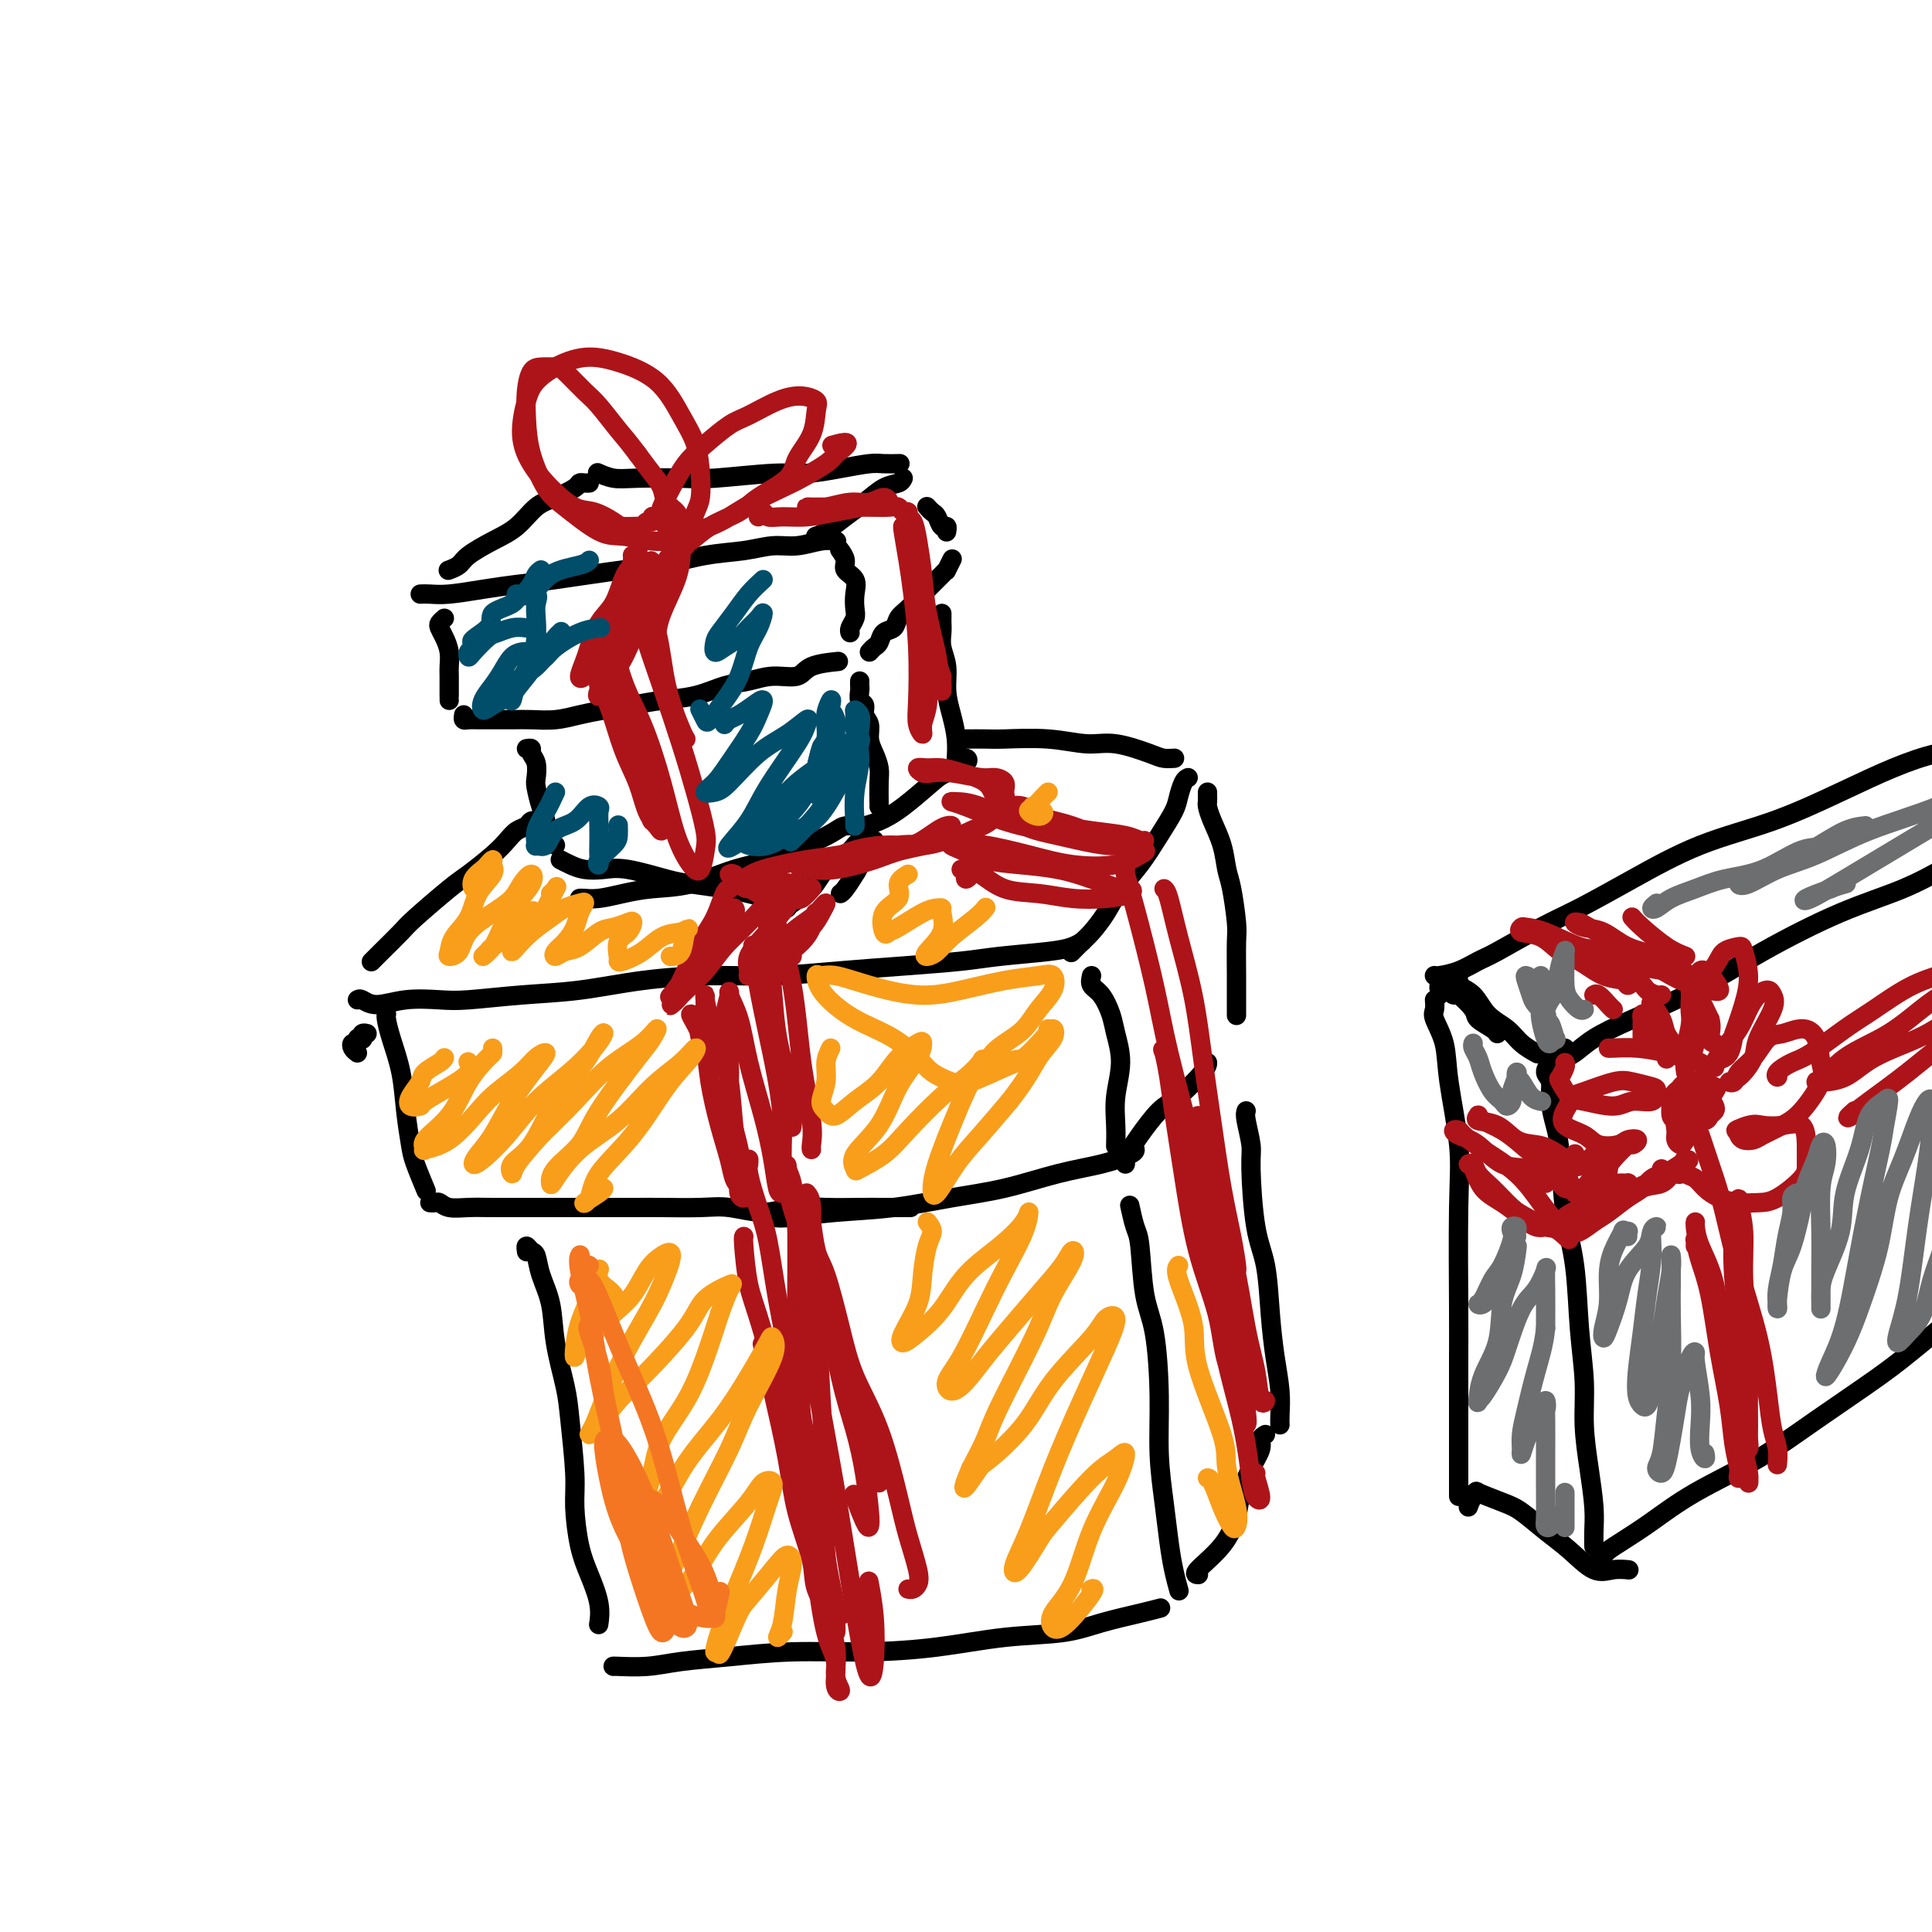<svg viewBox='0 0 400 400' version='1.1' xmlns='http://www.w3.org/2000/svg' xmlns:xlink='http://www.w3.org/1999/xlink'><g fill='none' stroke='#000000' stroke-width='4' stroke-linecap='round' stroke-linejoin='round'><path d='M122,100c-0.314,0.016 -0.628,0.033 -1,0c-0.372,-0.033 -0.801,-0.115 -1,0c-0.199,0.115 -0.169,0.428 -1,1c-0.831,0.572 -2.523,1.403 -4,2c-1.477,0.597 -2.737,0.962 -4,2c-1.263,1.038 -2.528,2.751 -4,4c-1.472,1.249 -3.151,2.034 -5,3c-1.849,0.966 -3.867,2.115 -5,3c-1.133,0.885 -1.382,1.508 -2,2c-0.618,0.492 -1.605,0.855 -2,1c-0.395,0.145 -0.197,0.073 0,0'/><path d='M87,123c0.558,-0.023 1.116,-0.047 2,0c0.884,0.047 2.094,0.163 4,0c1.906,-0.163 4.508,-0.606 7,-1c2.492,-0.394 4.873,-0.739 7,-1c2.127,-0.261 3.999,-0.437 8,-1c4.001,-0.563 10.131,-1.514 14,-2c3.869,-0.486 5.478,-0.507 8,-1c2.522,-0.493 5.956,-1.456 9,-2c3.044,-0.544 5.699,-0.668 8,-1c2.301,-0.332 4.249,-0.874 6,-1c1.751,-0.126 3.304,0.162 5,0c1.696,-0.162 3.533,-0.774 5,-1c1.467,-0.226 2.562,-0.064 3,0c0.438,0.064 0.219,0.032 0,0'/><path d='M124,98c-0.252,-0.113 -0.504,-0.225 0,0c0.504,0.225 1.765,0.788 3,1c1.235,0.212 2.446,0.072 5,0c2.554,-0.072 6.453,-0.074 9,0c2.547,0.074 3.743,0.226 7,0c3.257,-0.226 8.576,-0.831 12,-1c3.424,-0.169 4.953,0.098 7,0c2.047,-0.098 4.612,-0.562 7,-1c2.388,-0.438 4.599,-0.849 6,-1c1.401,-0.151 1.993,-0.041 3,0c1.007,0.041 2.431,0.012 3,0c0.569,-0.012 0.285,-0.006 0,0'/><path d='M187,99c-0.179,0.382 -0.359,0.764 -1,1c-0.641,0.236 -1.745,0.326 -3,1c-1.255,0.674 -2.662,1.932 -4,3c-1.338,1.068 -2.606,1.946 -4,3c-1.394,1.054 -2.914,2.284 -4,3c-1.086,0.716 -1.739,0.919 -2,1c-0.261,0.081 -0.131,0.041 0,0'/><path d='M174,114c-0.129,-0.177 -0.259,-0.354 0,0c0.259,0.354 0.906,1.239 1,2c0.094,0.761 -0.366,1.397 0,2c0.366,0.603 1.558,1.173 2,2c0.442,0.827 0.132,1.910 0,3c-0.132,1.090 -0.088,2.187 0,3c0.088,0.813 0.219,1.342 0,2c-0.219,0.658 -0.790,1.446 -1,2c-0.210,0.554 -0.060,0.872 0,1c0.060,0.128 0.030,0.064 0,0'/><path d='M92,128c-0.400,0.352 -0.801,0.703 -1,1c-0.199,0.297 -0.197,0.538 0,1c0.197,0.462 0.589,1.143 1,2c0.411,0.857 0.842,1.890 1,3c0.158,1.110 0.042,2.297 0,3c-0.042,0.703 -0.011,0.920 0,2c0.011,1.080 0.003,3.021 0,4c-0.003,0.979 -0.001,0.994 0,1c0.001,0.006 0.000,0.003 0,0'/><path d='M96,148c-0.070,0.423 -0.140,0.845 0,1c0.140,0.155 0.490,0.041 1,0c0.510,-0.041 1.181,-0.010 2,0c0.819,0.010 1.786,-0.000 3,0c1.214,0.000 2.675,0.011 4,0c1.325,-0.011 2.513,-0.044 4,0c1.487,0.044 3.273,0.166 5,0c1.727,-0.166 3.394,-0.621 5,-1c1.606,-0.379 3.149,-0.683 5,-1c1.851,-0.317 4.010,-0.648 6,-1c1.990,-0.352 3.812,-0.726 6,-1c2.188,-0.274 4.743,-0.450 7,-1c2.257,-0.550 4.215,-1.474 6,-2c1.785,-0.526 3.397,-0.652 5,-1c1.603,-0.348 3.198,-0.916 5,-1c1.802,-0.084 3.813,0.318 5,0c1.187,-0.318 1.550,-1.355 3,-2c1.450,-0.645 3.986,-0.899 5,-1c1.014,-0.101 0.507,-0.051 0,0'/><path d='M180,135c0.325,-0.366 0.650,-0.731 1,-1c0.350,-0.269 0.726,-0.441 1,-1c0.274,-0.559 0.447,-1.504 1,-2c0.553,-0.496 1.485,-0.541 2,-1c0.515,-0.459 0.614,-1.331 1,-2c0.386,-0.669 1.060,-1.136 2,-2c0.940,-0.864 2.146,-2.124 3,-3c0.854,-0.876 1.357,-1.366 2,-2c0.643,-0.634 1.426,-1.410 2,-2c0.574,-0.590 0.937,-0.993 1,-1c0.063,-0.007 -0.175,0.383 0,0c0.175,-0.383 0.764,-1.538 1,-2c0.236,-0.462 0.118,-0.231 0,0'/><path d='M192,105c-0.089,-0.100 -0.178,-0.199 0,0c0.178,0.199 0.622,0.698 1,1c0.378,0.302 0.690,0.407 1,1c0.310,0.593 0.619,1.674 1,2c0.381,0.326 0.833,-0.105 1,0c0.167,0.105 0.048,0.744 0,1c-0.048,0.256 -0.024,0.128 0,0'/><path d='M178,141c-0.009,0.366 -0.017,0.731 0,1c0.017,0.269 0.061,0.441 0,1c-0.061,0.559 -0.227,1.504 0,2c0.227,0.496 0.848,0.544 1,1c0.152,0.456 -0.166,1.319 0,2c0.166,0.681 0.815,1.181 1,2c0.185,0.819 -0.094,1.957 0,3c0.094,1.043 0.561,1.992 1,3c0.439,1.008 0.850,2.074 1,3c0.150,0.926 0.040,1.712 0,3c-0.040,1.288 -0.011,3.077 0,4c0.011,0.923 0.003,0.979 0,1c-0.003,0.021 -0.001,0.006 0,0c0.001,-0.006 0.000,-0.003 0,0'/><path d='M195,127c0.002,0.352 0.005,0.704 0,1c-0.005,0.296 -0.016,0.535 0,1c0.016,0.465 0.060,1.155 0,2c-0.060,0.845 -0.222,1.845 0,3c0.222,1.155 0.830,2.463 1,4c0.170,1.537 -0.098,3.301 0,5c0.098,1.699 0.562,3.331 1,5c0.438,1.669 0.849,3.375 1,5c0.151,1.625 0.041,3.168 0,4c-0.041,0.832 -0.012,0.952 0,1c0.012,0.048 0.006,0.024 0,0'/><path d='M109,155c0.453,-0.075 0.905,-0.149 1,0c0.095,0.149 -0.168,0.522 0,1c0.168,0.478 0.767,1.062 1,2c0.233,0.938 0.100,2.229 0,3c-0.100,0.771 -0.168,1.022 0,2c0.168,0.978 0.570,2.682 1,4c0.430,1.318 0.886,2.248 1,3c0.114,0.752 -0.114,1.325 0,2c0.114,0.675 0.569,1.451 1,2c0.431,0.549 0.837,0.871 1,1c0.163,0.129 0.081,0.064 0,0'/><path d='M116,178c0.602,0.313 1.203,0.627 2,1c0.797,0.373 1.788,0.807 3,1c1.212,0.193 2.645,0.146 4,0c1.355,-0.146 2.633,-0.390 5,0c2.367,0.390 5.822,1.415 8,2c2.178,0.585 3.078,0.731 5,1c1.922,0.269 4.866,0.660 7,1c2.134,0.340 3.459,0.627 5,1c1.541,0.373 3.300,0.831 5,1c1.700,0.169 3.343,0.048 4,0c0.657,-0.048 0.329,-0.024 0,0'/><path d='M181,174c-0.335,0.390 -0.671,0.780 -1,1c-0.329,0.220 -0.652,0.269 -1,1c-0.348,0.731 -0.720,2.143 -1,3c-0.280,0.857 -0.467,1.157 -1,2c-0.533,0.843 -1.413,2.227 -2,3c-0.587,0.773 -0.882,0.935 -1,1c-0.118,0.065 -0.059,0.032 0,0'/><path d='M179,173c-0.724,0.683 -1.448,1.367 -2,2c-0.552,0.633 -0.933,1.217 -2,2c-1.067,0.783 -2.822,1.765 -4,3c-1.178,1.235 -1.780,2.723 -3,4c-1.220,1.277 -3.059,2.344 -4,3c-0.941,0.656 -0.983,0.902 -1,1c-0.017,0.098 -0.008,0.049 0,0'/><path d='M200,158c-0.108,-0.482 -0.215,-0.964 0,-1c0.215,-0.036 0.753,0.375 0,1c-0.753,0.625 -2.798,1.463 -4,2c-1.202,0.537 -1.563,0.771 -3,2c-1.438,1.229 -3.952,3.453 -6,5c-2.048,1.547 -3.628,2.416 -5,3c-1.372,0.584 -2.535,0.881 -3,1c-0.465,0.119 -0.233,0.059 0,0'/><path d='M177,171c0.192,0.015 0.385,0.029 0,0c-0.385,-0.029 -1.346,-0.103 -2,0c-0.654,0.103 -1.000,0.382 -2,1c-1.000,0.618 -2.656,1.573 -4,2c-1.344,0.427 -2.378,0.324 -4,1c-1.622,0.676 -3.833,2.131 -6,3c-2.167,0.869 -4.292,1.151 -7,2c-2.708,0.849 -6.000,2.266 -9,3c-3.000,0.734 -5.708,0.785 -8,1c-2.292,0.215 -4.170,0.593 -6,1c-1.830,0.407 -3.614,0.841 -5,1c-1.386,0.159 -2.373,0.043 -3,0c-0.627,-0.043 -0.893,-0.012 -1,0c-0.107,0.012 -0.053,0.006 0,0'/><path d='M110,170c0.519,0.025 1.037,0.051 1,0c-0.037,-0.051 -0.630,-0.178 -1,0c-0.370,0.178 -0.518,0.660 -1,1c-0.482,0.340 -1.297,0.538 -2,1c-0.703,0.462 -1.295,1.188 -2,2c-0.705,0.812 -1.524,1.710 -3,3c-1.476,1.290 -3.610,2.972 -5,4c-1.390,1.028 -2.036,1.404 -4,3c-1.964,1.596 -5.244,4.414 -7,6c-1.756,1.586 -1.986,1.941 -3,3c-1.014,1.059 -2.811,2.824 -4,4c-1.189,1.176 -1.768,1.765 -2,2c-0.232,0.235 -0.116,0.118 0,0'/><path d='M74,207c0.216,-0.143 0.432,-0.286 1,0c0.568,0.286 1.487,1.002 3,1c1.513,-0.002 3.620,-0.720 6,-1c2.380,-0.280 5.032,-0.120 7,0c1.968,0.120 3.252,0.200 6,0c2.748,-0.200 6.959,-0.680 11,-1c4.041,-0.320 7.913,-0.481 12,-1c4.087,-0.519 8.390,-1.396 13,-2c4.610,-0.604 9.526,-0.935 14,-1c4.474,-0.065 8.505,0.137 13,0c4.495,-0.137 9.454,-0.614 14,-1c4.546,-0.386 8.677,-0.681 13,-1c4.323,-0.319 8.836,-0.664 12,-1c3.164,-0.336 4.978,-0.665 8,-1c3.022,-0.335 7.253,-0.678 10,-1c2.747,-0.322 4.009,-0.625 5,-1c0.991,-0.375 1.712,-0.821 2,-1c0.288,-0.179 0.144,-0.089 0,0'/><path d='M200,153c1.455,-0.009 2.910,-0.018 4,0c1.090,0.018 1.815,0.064 4,0c2.185,-0.064 5.831,-0.238 9,0c3.169,0.238 5.862,0.887 8,1c2.138,0.113 3.722,-0.309 6,0c2.278,0.309 5.250,1.351 7,2c1.750,0.649 2.279,0.906 3,1c0.721,0.094 1.635,0.027 2,0c0.365,-0.027 0.183,-0.013 0,0'/><path d='M246,161c-0.322,0.144 -0.644,0.288 -1,1c-0.356,0.712 -0.745,1.992 -1,3c-0.255,1.008 -0.374,1.746 -1,3c-0.626,1.254 -1.757,3.025 -3,5c-1.243,1.975 -2.598,4.153 -4,6c-1.402,1.847 -2.852,3.364 -4,5c-1.148,1.636 -1.993,3.391 -3,5c-1.007,1.609 -2.177,3.070 -3,4c-0.823,0.930 -1.298,1.327 -2,2c-0.702,0.673 -1.629,1.621 -2,2c-0.371,0.379 -0.185,0.190 0,0'/><path d='M250,164c-0.004,0.324 -0.008,0.647 0,1c0.008,0.353 0.030,0.734 0,1c-0.030,0.266 -0.110,0.416 0,1c0.110,0.584 0.412,1.602 1,3c0.588,1.398 1.464,3.175 2,5c0.536,1.825 0.732,3.698 1,5c0.268,1.302 0.608,2.031 1,4c0.392,1.969 0.837,5.176 1,7c0.163,1.824 0.044,2.265 0,4c-0.044,1.735 -0.012,4.764 0,7c0.012,2.236 0.003,3.679 0,5c-0.003,1.321 -0.001,2.520 0,3c0.001,0.480 0.000,0.240 0,0'/><path d='M226,202c-0.171,0.717 -0.342,1.435 0,2c0.342,0.565 1.198,0.978 2,2c0.802,1.022 1.549,2.653 2,4c0.451,1.347 0.604,2.411 1,4c0.396,1.589 1.034,3.704 1,6c-0.034,2.296 -0.741,4.773 -1,7c-0.259,2.227 -0.069,4.205 0,6c0.069,1.795 0.019,3.406 0,4c-0.019,0.594 -0.005,0.170 0,0c0.005,-0.170 0.003,-0.085 0,0'/><path d='M233,241c-0.079,-0.250 -0.158,-0.501 0,-1c0.158,-0.499 0.554,-1.247 1,-2c0.446,-0.753 0.943,-1.512 2,-3c1.057,-1.488 2.676,-3.705 4,-5c1.324,-1.295 2.355,-1.667 4,-3c1.645,-1.333 3.904,-3.628 5,-5c1.096,-1.372 1.027,-1.821 1,-2c-0.027,-0.179 -0.014,-0.090 0,0'/><path d='M74,218c-0.390,-0.301 -0.780,-0.603 -1,-1c-0.220,-0.397 -0.269,-0.890 0,-1c0.269,-0.110 0.856,0.163 1,0c0.144,-0.163 -0.154,-0.762 0,-1c0.154,-0.238 0.759,-0.116 1,0c0.241,0.116 0.116,0.227 0,0c-0.116,-0.227 -0.224,-0.792 0,-1c0.224,-0.208 0.778,-0.059 1,0c0.222,0.059 0.111,0.030 0,0'/><path d='M80,210c0.016,-0.035 0.032,-0.070 0,0c-0.032,0.070 -0.110,0.245 0,1c0.110,0.755 0.410,2.089 1,4c0.590,1.911 1.472,4.397 2,7c0.528,2.603 0.702,5.322 1,8c0.298,2.678 0.719,5.316 1,7c0.281,1.684 0.422,2.415 1,4c0.578,1.585 1.594,4.024 2,5c0.406,0.976 0.203,0.488 0,0'/><path d='M89,249c0.345,0.030 0.690,0.061 1,0c0.310,-0.061 0.584,-0.212 1,0c0.416,0.212 0.974,0.789 2,1c1.026,0.211 2.519,0.057 4,0c1.481,-0.057 2.948,-0.015 5,0c2.052,0.015 4.687,0.004 7,0c2.313,-0.004 4.302,-0.001 6,0c1.698,0.001 3.105,-0.001 6,0c2.895,0.001 7.277,0.005 10,0c2.723,-0.005 3.787,-0.019 6,0c2.213,0.019 5.576,0.072 8,0c2.424,-0.072 3.908,-0.268 6,0c2.092,0.268 4.791,1.000 7,1c2.209,0.000 3.927,-0.732 6,-1c2.073,-0.268 4.500,-0.072 7,0c2.500,0.072 5.072,0.019 7,0c1.928,-0.019 3.211,-0.005 5,0c1.789,0.005 4.082,0.001 5,0c0.918,-0.001 0.459,-0.001 0,0'/><path d='M157,250c-0.271,0.316 -0.542,0.633 0,1c0.542,0.367 1.897,0.786 3,1c1.103,0.214 1.952,0.224 4,0c2.048,-0.224 5.293,-0.683 9,-1c3.707,-0.317 7.875,-0.493 12,-1c4.125,-0.507 8.205,-1.344 12,-2c3.795,-0.656 7.304,-1.132 11,-2c3.696,-0.868 7.579,-2.128 11,-3c3.421,-0.872 6.381,-1.358 9,-2c2.619,-0.642 4.897,-1.442 6,-2c1.103,-0.558 1.029,-0.874 1,-1c-0.029,-0.126 -0.015,-0.063 0,0'/><path d='M109,259c0.023,0.142 0.047,0.283 0,0c-0.047,-0.283 -0.163,-0.991 0,-1c0.163,-0.009 0.606,0.682 1,1c0.394,0.318 0.739,0.265 1,1c0.261,0.735 0.437,2.259 1,4c0.563,1.741 1.514,3.700 2,6c0.486,2.300 0.508,4.940 1,8c0.492,3.060 1.455,6.540 2,9c0.545,2.460 0.673,3.899 1,7c0.327,3.101 0.851,7.865 1,11c0.149,3.135 -0.079,4.641 0,7c0.079,2.359 0.466,5.571 1,8c0.534,2.429 1.215,4.074 2,6c0.785,1.926 1.673,4.134 2,6c0.327,1.866 0.093,3.390 0,4c-0.093,0.610 -0.047,0.305 0,0'/><path d='M234,250c-0.087,-0.402 -0.175,-0.803 0,0c0.175,0.803 0.611,2.811 1,4c0.389,1.189 0.730,1.560 1,4c0.270,2.440 0.468,6.950 1,10c0.532,3.050 1.400,4.639 2,8c0.600,3.361 0.934,8.495 1,13c0.066,4.505 -0.136,8.381 0,12c0.136,3.619 0.611,6.981 1,10c0.389,3.019 0.692,5.696 1,8c0.308,2.304 0.621,4.236 1,6c0.379,1.764 0.822,3.361 1,4c0.178,0.639 0.089,0.319 0,0'/><path d='M258,230c-0.117,0.346 -0.235,0.692 0,2c0.235,1.308 0.822,3.578 1,5c0.178,1.422 -0.055,1.995 0,5c0.055,3.005 0.397,8.441 1,12c0.603,3.559 1.468,5.240 2,8c0.532,2.760 0.731,6.600 1,10c0.269,3.400 0.608,6.361 1,9c0.392,2.639 0.837,4.955 1,7c0.163,2.045 0.044,3.820 0,5c-0.044,1.180 -0.013,1.766 0,2c0.013,0.234 0.006,0.117 0,0'/><path d='M262,297c-0.468,0.285 -0.937,0.570 -1,1c-0.063,0.430 0.278,1.005 0,2c-0.278,0.995 -1.175,2.410 -2,4c-0.825,1.590 -1.576,3.354 -2,5c-0.424,1.646 -0.520,3.173 -1,5c-0.480,1.827 -1.345,3.954 -3,6c-1.655,2.046 -4.099,4.012 -5,5c-0.901,0.988 -0.257,0.996 0,1c0.257,0.004 0.129,0.002 0,0'/><path d='M127,345c-0.104,-0.024 -0.209,-0.049 1,0c1.209,0.049 3.730,0.171 6,0c2.270,-0.171 4.288,-0.636 7,-1c2.712,-0.364 6.117,-0.626 10,-1c3.883,-0.374 8.245,-0.859 13,-1c4.755,-0.141 9.903,0.061 15,0c5.097,-0.061 10.145,-0.387 15,-1c4.855,-0.613 9.519,-1.513 14,-2c4.481,-0.487 8.781,-0.561 12,-1c3.219,-0.439 5.358,-1.241 8,-2c2.642,-0.759 5.788,-1.474 8,-2c2.212,-0.526 3.489,-0.865 4,-1c0.511,-0.135 0.255,-0.068 0,0'/><path d='M298,206c0.024,-0.315 0.049,-0.630 0,-1c-0.049,-0.370 -0.170,-0.795 0,-1c0.170,-0.205 0.631,-0.189 1,0c0.369,0.189 0.646,0.550 1,1c0.354,0.450 0.785,0.989 1,1c0.215,0.011 0.215,-0.505 1,0c0.785,0.505 2.354,2.030 3,3c0.646,0.970 0.369,1.384 1,2c0.631,0.616 2.170,1.435 3,2c0.830,0.565 0.951,0.876 1,1c0.049,0.124 0.024,0.062 0,0'/><path d='M301,203c0.497,-0.080 0.993,-0.160 1,0c0.007,0.160 -0.477,0.560 0,1c0.477,0.440 1.915,0.920 3,2c1.085,1.080 1.818,2.759 3,4c1.182,1.241 2.812,2.044 4,3c1.188,0.956 1.935,2.065 3,3c1.065,0.935 2.447,1.696 3,2c0.553,0.304 0.276,0.152 0,0'/><path d='M297,202c0.005,0.004 0.011,0.009 0,0c-0.011,-0.009 -0.038,-0.030 0,0c0.038,0.030 0.139,0.111 1,0c0.861,-0.111 2.480,-0.415 4,-1c1.520,-0.585 2.942,-1.452 4,-2c1.058,-0.548 1.753,-0.779 4,-2c2.247,-1.221 6.047,-3.434 9,-5c2.953,-1.566 5.058,-2.487 8,-4c2.942,-1.513 6.720,-3.619 11,-6c4.280,-2.381 9.062,-5.037 14,-7c4.938,-1.963 10.031,-3.233 15,-5c4.969,-1.767 9.815,-4.032 14,-6c4.185,-1.968 7.710,-3.638 11,-5c3.290,-1.362 6.346,-2.417 9,-3c2.654,-0.583 4.907,-0.696 6,-1c1.093,-0.304 1.027,-0.801 1,-1c-0.027,-0.199 -0.013,-0.099 0,0'/><path d='M323,219c0.462,-0.012 0.925,-0.024 1,0c0.075,0.024 -0.236,0.085 0,0c0.236,-0.085 1.020,-0.315 2,-1c0.980,-0.685 2.157,-1.824 4,-3c1.843,-1.176 4.352,-2.389 8,-4c3.648,-1.611 8.436,-3.620 13,-6c4.564,-2.380 8.905,-5.132 14,-8c5.095,-2.868 10.943,-5.851 16,-8c5.057,-2.149 9.323,-3.463 13,-5c3.677,-1.537 6.765,-3.296 8,-4c1.235,-0.704 0.618,-0.352 0,0'/><path d='M297,207c0.057,0.729 0.114,1.458 0,2c-0.114,0.542 -0.398,0.896 0,2c0.398,1.104 1.480,2.959 2,5c0.520,2.041 0.479,4.269 1,8c0.521,3.731 1.604,8.964 2,13c0.396,4.036 0.106,6.876 0,13c-0.106,6.124 -0.028,15.534 0,21c0.028,5.466 0.008,6.990 0,10c-0.008,3.010 -0.002,7.508 0,11c0.002,3.492 0.001,5.979 0,9c-0.001,3.021 -0.000,6.578 0,8c0.000,1.422 0.000,0.711 0,0'/><path d='M324,217c0.088,0.449 0.176,0.897 0,1c-0.176,0.103 -0.618,-0.140 -1,0c-0.382,0.140 -0.706,0.661 -1,1c-0.294,0.339 -0.559,0.495 -1,1c-0.441,0.505 -1.057,1.360 -1,2c0.057,0.640 0.788,1.066 1,2c0.212,0.934 -0.094,2.375 0,4c0.094,1.625 0.588,3.434 1,5c0.412,1.566 0.741,2.887 1,6c0.259,3.113 0.447,8.016 1,12c0.553,3.984 1.471,7.048 2,11c0.529,3.952 0.667,8.790 1,13c0.333,4.210 0.860,7.791 1,11c0.140,3.209 -0.106,6.044 0,9c0.106,2.956 0.564,6.032 1,9c0.436,2.968 0.849,5.828 1,8c0.151,2.172 0.041,3.654 0,5c-0.041,1.346 -0.011,2.555 0,3c0.011,0.445 0.003,0.127 0,0c-0.003,-0.127 -0.002,-0.064 0,0'/><path d='M304,312c0.275,-0.746 0.550,-1.492 1,-2c0.450,-0.508 1.074,-0.779 1,-1c-0.074,-0.221 -0.846,-0.392 0,0c0.846,0.392 3.310,1.346 5,2c1.690,0.654 2.605,1.009 4,2c1.395,0.991 3.271,2.619 5,4c1.729,1.381 3.311,2.514 5,4c1.689,1.486 3.484,3.326 5,4c1.516,0.674 2.754,0.181 4,0c1.246,-0.181 2.499,-0.052 3,0c0.501,0.052 0.251,0.026 0,0'/><path d='M332,324c-0.520,-0.330 -1.041,-0.659 -1,-1c0.041,-0.341 0.643,-0.693 1,-1c0.357,-0.307 0.468,-0.568 1,-1c0.532,-0.432 1.486,-1.034 3,-2c1.514,-0.966 3.590,-2.294 6,-4c2.410,-1.706 5.156,-3.788 9,-6c3.844,-2.212 8.786,-4.552 13,-7c4.214,-2.448 7.699,-5.002 12,-8c4.301,-2.998 9.419,-6.439 13,-9c3.581,-2.561 5.625,-4.241 9,-7c3.375,-2.759 8.081,-6.596 11,-9c2.919,-2.404 4.050,-3.376 6,-5c1.950,-1.624 4.717,-3.899 6,-5c1.283,-1.101 1.081,-1.029 1,-1c-0.081,0.029 -0.040,0.014 0,0'/></g>
<g fill='none' stroke='#AD1419' stroke-width='4' stroke-linecap='round' stroke-linejoin='round'><path d='M352,229c0.119,-0.423 0.238,-0.846 0,-1c-0.238,-0.154 -0.832,-0.039 -1,0c-0.168,0.039 0.091,0.001 0,0c-0.091,-0.001 -0.532,0.034 -1,0c-0.468,-0.034 -0.963,-0.136 -1,0c-0.037,0.136 0.386,0.510 0,1c-0.386,0.490 -1.579,1.096 -2,2c-0.421,0.904 -0.071,2.107 0,3c0.071,0.893 -0.138,1.477 0,2c0.138,0.523 0.622,0.986 1,1c0.378,0.014 0.648,-0.420 1,-1c0.352,-0.580 0.785,-1.304 1,-2c0.215,-0.696 0.211,-1.363 0,-2c-0.211,-0.637 -0.631,-1.245 -1,-2c-0.369,-0.755 -0.688,-1.656 -1,-2c-0.312,-0.344 -0.616,-0.132 -1,0c-0.384,0.132 -0.847,0.184 -1,0c-0.153,-0.184 0.004,-0.605 0,0c-0.004,0.605 -0.170,2.236 0,3c0.170,0.764 0.677,0.662 1,1c0.323,0.338 0.462,1.117 1,1c0.538,-0.117 1.476,-1.131 2,-2c0.524,-0.869 0.636,-1.592 1,-2c0.364,-0.408 0.981,-0.500 1,-1c0.019,-0.500 -0.560,-1.409 -1,-2c-0.440,-0.591 -0.743,-0.863 -1,-1c-0.257,-0.137 -0.469,-0.139 -1,0c-0.531,0.139 -1.379,0.419 -2,1c-0.621,0.581 -1.013,1.464 -1,2c0.013,0.536 0.432,0.725 1,1c0.568,0.275 1.284,0.638 2,1'/><path d='M349,230c0.654,0.671 1.288,0.349 2,0c0.712,-0.349 1.502,-0.724 2,-1c0.498,-0.276 0.706,-0.452 1,-1c0.294,-0.548 0.675,-1.466 1,-2c0.325,-0.534 0.595,-0.684 0,-1c-0.595,-0.316 -2.055,-0.800 -3,-1c-0.945,-0.200 -1.375,-0.117 -2,0c-0.625,0.117 -1.445,0.270 -2,1c-0.555,0.730 -0.846,2.039 -1,3c-0.154,0.961 -0.172,1.575 0,2c0.172,0.425 0.533,0.661 1,1c0.467,0.339 1.040,0.782 2,1c0.960,0.218 2.308,0.212 3,0c0.692,-0.212 0.729,-0.631 1,-1c0.271,-0.369 0.777,-0.688 1,-1c0.223,-0.312 0.162,-0.616 0,-1c-0.162,-0.384 -0.425,-0.849 -1,-1c-0.575,-0.151 -1.461,0.011 -2,0c-0.539,-0.011 -0.729,-0.195 -1,-1c-0.271,-0.805 -0.623,-2.229 -1,-3c-0.377,-0.771 -0.781,-0.888 -1,-2c-0.219,-1.112 -0.254,-3.219 0,-5c0.254,-1.781 0.797,-3.238 1,-5c0.203,-1.762 0.067,-3.831 1,-6c0.933,-2.169 2.934,-4.438 4,-6c1.066,-1.562 1.198,-2.419 2,-3c0.802,-0.581 2.276,-0.888 3,-1c0.724,-0.112 0.699,-0.030 1,1c0.301,1.030 0.927,3.008 1,5c0.073,1.992 -0.408,3.998 -1,6c-0.592,2.002 -1.296,4.001 -2,6'/><path d='M359,214c-0.485,3.874 -1.197,4.561 -2,5c-0.803,0.439 -1.698,0.632 -2,1c-0.302,0.368 -0.012,0.913 0,1c0.012,0.087 -0.254,-0.284 0,-1c0.254,-0.716 1.027,-1.776 2,-3c0.973,-1.224 2.144,-2.613 3,-4c0.856,-1.387 1.395,-2.772 2,-4c0.605,-1.228 1.275,-2.299 2,-3c0.725,-0.701 1.503,-1.032 2,-1c0.497,0.032 0.713,0.425 1,1c0.287,0.575 0.647,1.331 0,3c-0.647,1.669 -2.299,4.253 -3,6c-0.701,1.747 -0.449,2.659 -1,4c-0.551,1.341 -1.904,3.112 -3,4c-1.096,0.888 -1.934,0.893 -2,1c-0.066,0.107 0.642,0.317 1,0c0.358,-0.317 0.367,-1.161 1,-2c0.633,-0.839 1.889,-1.672 3,-3c1.111,-1.328 2.076,-3.152 3,-4c0.924,-0.848 1.806,-0.719 3,-1c1.194,-0.281 2.700,-0.973 4,-1c1.300,-0.027 2.393,0.611 3,2c0.607,1.389 0.727,3.527 1,5c0.273,1.473 0.698,2.279 0,4c-0.698,1.721 -2.519,4.357 -4,6c-1.481,1.643 -2.621,2.294 -4,3c-1.379,0.706 -2.997,1.468 -4,2c-1.003,0.532 -1.393,0.833 -2,1c-0.607,0.167 -1.433,0.199 -2,0c-0.567,-0.199 -0.876,-0.628 -1,-1c-0.124,-0.372 -0.062,-0.686 0,-1'/><path d='M360,234c-1.691,0.396 0.580,-0.614 2,-1c1.420,-0.386 1.988,-0.147 3,0c1.012,0.147 2.468,0.201 4,0c1.532,-0.201 3.141,-0.656 4,0c0.859,0.656 0.968,2.424 1,4c0.032,1.576 -0.014,2.959 0,4c0.014,1.041 0.086,1.741 -1,3c-1.086,1.259 -3.330,3.078 -5,4c-1.670,0.922 -2.765,0.948 -4,1c-1.235,0.052 -2.611,0.131 -4,0c-1.389,-0.131 -2.793,-0.471 -4,-1c-1.207,-0.529 -2.217,-1.248 -3,-2c-0.783,-0.752 -1.338,-1.536 -2,-2c-0.662,-0.464 -1.432,-0.608 -2,-1c-0.568,-0.392 -0.936,-1.033 -1,-1c-0.064,0.033 0.175,0.740 0,1c-0.175,0.260 -0.764,0.074 -1,0c-0.236,-0.074 -0.118,-0.037 0,0'/><path d='M353,222c0.044,-0.334 0.089,-0.668 0,-1c-0.089,-0.332 -0.311,-0.663 -1,-1c-0.689,-0.337 -1.845,-0.679 -3,-1c-1.155,-0.321 -2.310,-0.622 -4,-1c-1.690,-0.378 -3.917,-0.833 -6,-1c-2.083,-0.167 -4.022,-0.045 -5,0c-0.978,0.045 -0.994,0.013 -1,0c-0.006,-0.013 -0.003,-0.006 0,0'/><path d='M324,220c0.100,0.204 0.201,0.407 0,1c-0.201,0.593 -0.703,1.575 -1,2c-0.297,0.425 -0.387,0.292 0,1c0.387,0.708 1.252,2.258 2,3c0.748,0.742 1.377,0.675 3,1c1.623,0.325 4.238,1.040 6,1c1.762,-0.040 2.670,-0.837 4,-1c1.330,-0.163 3.083,0.308 4,0c0.917,-0.308 0.999,-1.396 1,-2c0.001,-0.604 -0.079,-0.724 -1,-1c-0.921,-0.276 -2.684,-0.706 -4,-1c-1.316,-0.294 -2.184,-0.451 -4,0c-1.816,0.451 -4.579,1.510 -6,2c-1.421,0.490 -1.501,0.412 -2,1c-0.499,0.588 -1.416,1.843 -2,3c-0.584,1.157 -0.834,2.215 0,3c0.834,0.785 2.754,1.295 4,2c1.246,0.705 1.819,1.605 3,2c1.181,0.395 2.971,0.285 4,0c1.029,-0.285 1.299,-0.746 2,-1c0.701,-0.254 1.834,-0.302 2,0c0.166,0.302 -0.637,0.953 -1,1c-0.363,0.047 -0.288,-0.509 -1,0c-0.712,0.509 -2.211,2.084 -3,3c-0.789,0.916 -0.868,1.171 -1,2c-0.132,0.829 -0.317,2.230 0,3c0.317,0.770 1.138,0.908 2,1c0.862,0.092 1.767,0.138 3,0c1.233,-0.138 2.793,-0.460 4,-1c1.207,-0.540 2.059,-1.297 3,-2c0.941,-0.703 1.970,-1.351 3,-2'/><path d='M348,241c2.556,-0.844 1.444,-0.956 1,-1c-0.444,-0.044 -0.222,-0.022 0,0'/><path d='M334,209c-0.226,-0.196 -0.452,-0.393 -1,-1c-0.548,-0.607 -1.417,-1.625 -2,-2c-0.583,-0.375 -0.881,-0.107 -1,0c-0.119,0.107 -0.060,0.054 0,0'/><path d='M340,215c0.002,-0.219 0.003,-0.437 0,-1c-0.003,-0.563 -0.011,-1.470 0,-2c0.011,-0.530 0.040,-0.682 0,-1c-0.040,-0.318 -0.148,-0.802 0,-1c0.148,-0.198 0.551,-0.108 1,0c0.449,0.108 0.943,0.235 1,1c0.057,0.765 -0.324,2.167 0,3c0.324,0.833 1.354,1.097 2,2c0.646,0.903 0.907,2.444 1,3c0.093,0.556 0.018,0.125 0,0c-0.018,-0.125 0.019,0.055 0,0c-0.019,-0.055 -0.096,-0.343 0,-1c0.096,-0.657 0.364,-1.681 0,-3c-0.364,-1.319 -1.358,-2.933 -2,-4c-0.642,-1.067 -0.930,-1.587 -1,-2c-0.070,-0.413 0.079,-0.718 0,-1c-0.079,-0.282 -0.386,-0.541 0,0c0.386,0.541 1.465,1.881 2,3c0.535,1.119 0.524,2.015 1,3c0.476,0.985 1.437,2.058 2,3c0.563,0.942 0.726,1.754 1,2c0.274,0.246 0.658,-0.075 1,0c0.342,0.075 0.642,0.546 1,0c0.358,-0.546 0.775,-2.109 1,-3c0.225,-0.891 0.260,-1.111 0,-2c-0.260,-0.889 -0.813,-2.448 -1,-4c-0.187,-1.552 -0.006,-3.098 0,-4c0.006,-0.902 -0.163,-1.159 0,-1c0.163,0.159 0.659,0.735 1,1c0.341,0.265 0.526,0.219 1,1c0.474,0.781 1.237,2.391 2,4'/><path d='M354,211c0.560,1.619 -0.042,3.167 0,4c0.042,0.833 0.726,0.952 1,1c0.274,0.048 0.137,0.024 0,0'/><path d='M344,206c-0.231,0.060 -0.461,0.120 -1,0c-0.539,-0.120 -1.385,-0.420 -2,-1c-0.615,-0.580 -0.997,-1.439 -2,-2c-1.003,-0.561 -2.625,-0.823 -4,-1c-1.375,-0.177 -2.503,-0.268 -4,-1c-1.497,-0.732 -3.365,-2.106 -5,-3c-1.635,-0.894 -3.039,-1.310 -4,-2c-0.961,-0.690 -1.479,-1.656 -2,-2c-0.521,-0.344 -1.047,-0.067 -1,0c0.047,0.067 0.665,-0.077 1,0c0.335,0.077 0.387,0.374 1,1c0.613,0.626 1.787,1.582 3,2c1.213,0.418 2.465,0.299 4,1c1.535,0.701 3.353,2.223 5,3c1.647,0.777 3.124,0.810 4,1c0.876,0.190 1.151,0.538 1,1c-0.151,0.462 -0.728,1.037 -1,1c-0.272,-0.037 -0.238,-0.686 -1,-1c-0.762,-0.314 -2.321,-0.293 -4,-1c-1.679,-0.707 -3.480,-2.140 -5,-3c-1.520,-0.860 -2.760,-1.145 -4,-2c-1.240,-0.855 -2.481,-2.281 -4,-3c-1.519,-0.719 -3.316,-0.732 -4,-1c-0.684,-0.268 -0.256,-0.793 0,-1c0.256,-0.207 0.339,-0.098 1,0c0.661,0.098 1.899,0.183 4,1c2.101,0.817 5.066,2.365 7,3c1.934,0.635 2.838,0.356 5,1c2.162,0.644 5.582,2.212 8,3c2.418,0.788 3.834,0.797 5,1c1.166,0.203 2.083,0.602 3,1'/><path d='M348,202c5.199,1.199 1.697,-0.302 0,-1c-1.697,-0.698 -1.588,-0.592 -2,-1c-0.412,-0.408 -1.345,-1.328 -3,-2c-1.655,-0.672 -4.034,-1.094 -6,-2c-1.966,-0.906 -3.520,-2.295 -5,-3c-1.480,-0.705 -2.885,-0.726 -4,-1c-1.115,-0.274 -1.939,-0.801 -2,-1c-0.061,-0.199 0.642,-0.068 1,0c0.358,0.068 0.372,0.074 2,1c1.628,0.926 4.871,2.771 7,4c2.129,1.229 3.143,1.840 5,3c1.857,1.160 4.558,2.867 7,4c2.442,1.133 4.626,1.691 6,2c1.374,0.309 1.937,0.370 2,0c0.063,-0.370 -0.375,-1.171 -1,-2c-0.625,-0.829 -1.438,-1.685 -2,-2c-0.562,-0.315 -0.875,-0.090 -1,0c-0.125,0.090 -0.063,0.045 0,0'/><path d='M349,198c-1.185,-0.452 -2.369,-0.905 -4,-2c-1.631,-1.095 -3.708,-2.833 -5,-4c-1.292,-1.167 -1.798,-1.762 -2,-2c-0.202,-0.238 -0.101,-0.119 0,0'/><path d='M352,235c0.240,0.728 0.480,1.456 1,3c0.520,1.544 1.319,3.906 2,6c0.681,2.094 1.243,3.922 2,7c0.757,3.078 1.709,7.407 3,12c1.291,4.593 2.920,9.448 4,14c1.080,4.552 1.610,8.799 2,12c0.390,3.201 0.640,5.355 1,7c0.360,1.645 0.828,2.781 1,4c0.172,1.219 0.046,2.520 0,3c-0.046,0.480 -0.013,0.137 0,0c0.013,-0.137 0.007,-0.069 0,0'/><path d='M351,253c-0.032,0.128 -0.065,0.257 0,1c0.065,0.743 0.227,2.102 1,4c0.773,1.898 2.159,4.336 3,8c0.841,3.664 1.139,8.555 2,13c0.861,4.445 2.284,8.444 3,12c0.716,3.556 0.724,6.669 1,9c0.276,2.331 0.820,3.882 1,5c0.180,1.118 -0.003,1.805 0,2c0.003,0.195 0.193,-0.101 0,-1c-0.193,-0.899 -0.769,-2.400 -1,-3c-0.231,-0.600 -0.115,-0.300 0,0'/><path d='M351,258c0.017,-0.337 0.035,-0.675 0,-1c-0.035,-0.325 -0.122,-0.638 0,0c0.122,0.638 0.452,2.228 1,4c0.548,1.772 1.313,3.728 2,7c0.687,3.272 1.295,7.861 2,12c0.705,4.139 1.509,7.826 2,11c0.491,3.174 0.671,5.833 1,8c0.329,2.167 0.807,3.843 1,5c0.193,1.157 0.100,1.796 0,2c-0.100,0.204 -0.208,-0.026 0,-1c0.208,-0.974 0.732,-2.693 1,-4c0.268,-1.307 0.281,-2.203 0,-5c-0.281,-2.797 -0.856,-7.496 -1,-11c-0.144,-3.504 0.142,-5.815 0,-9c-0.142,-3.185 -0.714,-7.244 -1,-11c-0.286,-3.756 -0.288,-7.208 0,-10c0.288,-2.792 0.866,-4.925 1,-6c0.134,-1.075 -0.174,-1.091 0,0c0.174,1.091 0.831,3.289 1,6c0.169,2.711 -0.151,5.933 0,10c0.151,4.067 0.774,8.978 1,13c0.226,4.022 0.057,7.155 0,10c-0.057,2.845 -0.001,5.403 0,7c0.001,1.597 -0.051,2.232 0,3c0.051,0.768 0.206,1.668 0,2c-0.206,0.332 -0.773,0.095 -1,0c-0.227,-0.095 -0.113,-0.047 0,0'/><path d='M344,242c0.183,0.360 0.366,0.719 0,1c-0.366,0.281 -1.280,0.483 -2,1c-0.720,0.517 -1.247,1.347 -2,2c-0.753,0.653 -1.734,1.127 -3,2c-1.266,0.873 -2.819,2.144 -4,3c-1.181,0.856 -1.990,1.296 -3,2c-1.010,0.704 -2.221,1.672 -3,2c-0.779,0.328 -1.125,0.015 -1,0c0.125,-0.015 0.721,0.267 1,0c0.279,-0.267 0.243,-1.084 1,-2c0.757,-0.916 2.309,-1.932 4,-3c1.691,-1.068 3.520,-2.188 5,-3c1.480,-0.812 2.611,-1.317 4,-2c1.389,-0.683 3.037,-1.545 4,-2c0.963,-0.455 1.242,-0.502 1,0c-0.242,0.502 -1.003,1.552 -2,2c-0.997,0.448 -2.228,0.292 -4,1c-1.772,0.708 -4.086,2.279 -6,3c-1.914,0.721 -3.429,0.592 -5,1c-1.571,0.408 -3.197,1.352 -4,2c-0.803,0.648 -0.784,0.999 -1,1c-0.216,0.001 -0.667,-0.349 0,-1c0.667,-0.651 2.451,-1.604 4,-2c1.549,-0.396 2.861,-0.235 4,-1c1.139,-0.765 2.104,-2.454 3,-3c0.896,-0.546 1.724,0.053 2,0c0.276,-0.053 -0.001,-0.757 0,-1c0.001,-0.243 0.279,-0.024 0,0c-0.279,0.024 -1.113,-0.147 -2,0c-0.887,0.147 -1.825,0.614 -3,1c-1.175,0.386 -2.588,0.693 -4,1'/><path d='M328,247c-1.234,0.155 -0.817,0.042 -1,0c-0.183,-0.042 -0.964,-0.013 -1,0c-0.036,0.013 0.675,0.011 1,0c0.325,-0.011 0.264,-0.030 1,-1c0.736,-0.970 2.270,-2.890 3,-4c0.730,-1.110 0.658,-1.409 1,-2c0.342,-0.591 1.099,-1.472 1,-2c-0.099,-0.528 -1.056,-0.701 -2,0c-0.944,0.701 -1.877,2.278 -3,3c-1.123,0.722 -2.435,0.589 -4,1c-1.565,0.411 -3.383,1.365 -4,2c-0.617,0.635 -0.032,0.951 0,1c0.032,0.049 -0.489,-0.169 0,-1c0.489,-0.831 1.987,-2.274 3,-3c1.013,-0.726 1.542,-0.734 2,-1c0.458,-0.266 0.845,-0.790 1,-1c0.155,-0.210 0.077,-0.105 0,0'/><path d='M327,241c-0.320,-0.016 -0.640,-0.032 -1,0c-0.360,0.032 -0.760,0.113 -1,0c-0.240,-0.113 -0.320,-0.419 -1,-1c-0.680,-0.581 -1.959,-1.437 -3,-2c-1.041,-0.563 -1.844,-0.834 -3,-1c-1.156,-0.166 -2.664,-0.227 -4,-1c-1.336,-0.773 -2.501,-2.257 -4,-3c-1.499,-0.743 -3.332,-0.744 -4,-1c-0.668,-0.256 -0.170,-0.767 0,-1c0.170,-0.233 0.014,-0.187 0,0c-0.014,0.187 0.116,0.515 1,1c0.884,0.485 2.523,1.128 4,2c1.477,0.872 2.794,1.974 4,3c1.206,1.026 2.303,1.975 4,3c1.697,1.025 3.996,2.126 5,3c1.004,0.874 0.714,1.523 1,2c0.286,0.477 1.148,0.783 1,1c-0.148,0.217 -1.305,0.346 -2,0c-0.695,-0.346 -0.928,-1.167 -2,-2c-1.072,-0.833 -2.982,-1.677 -5,-2c-2.018,-0.323 -4.145,-0.126 -6,-1c-1.855,-0.874 -3.438,-2.821 -5,-4c-1.562,-1.179 -3.103,-1.590 -4,-2c-0.897,-0.410 -1.150,-0.818 -1,-1c0.150,-0.182 0.704,-0.139 1,0c0.296,0.139 0.335,0.372 1,1c0.665,0.628 1.957,1.649 4,3c2.043,1.351 4.836,3.032 7,5c2.164,1.968 3.698,4.222 5,6c1.302,1.778 2.372,3.079 3,4c0.628,0.921 0.814,1.460 1,2'/><path d='M323,255c3.375,3.127 1.313,0.944 0,0c-1.313,-0.944 -1.875,-0.651 -3,-1c-1.125,-0.349 -2.812,-1.341 -4,-2c-1.188,-0.659 -1.878,-0.986 -3,-2c-1.122,-1.014 -2.676,-2.716 -4,-4c-1.324,-1.284 -2.417,-2.149 -3,-3c-0.583,-0.851 -0.656,-1.687 -1,-2c-0.344,-0.313 -0.959,-0.103 -1,0c-0.041,0.103 0.492,0.098 1,1c0.508,0.902 0.991,2.711 2,4c1.009,1.289 2.544,2.058 4,3c1.456,0.942 2.834,2.057 4,3c1.166,0.943 2.122,1.716 3,2c0.878,0.284 1.680,0.081 2,0c0.320,-0.081 0.160,-0.041 0,0'/><path d='M368,222c0.071,0.482 0.142,0.964 0,1c-0.142,0.036 -0.499,-0.376 0,-1c0.499,-0.624 1.852,-1.462 3,-2c1.148,-0.538 2.090,-0.776 4,-2c1.910,-1.224 4.788,-3.434 7,-5c2.212,-1.566 3.759,-2.487 6,-4c2.241,-1.513 5.176,-3.618 8,-5c2.824,-1.382 5.537,-2.043 8,-3c2.463,-0.957 4.675,-2.212 6,-3c1.325,-0.788 1.762,-1.110 2,-1c0.238,0.110 0.277,0.652 -1,2c-1.277,1.348 -3.869,3.501 -6,5c-2.131,1.499 -3.800,2.345 -6,4c-2.200,1.655 -4.929,4.118 -8,6c-3.071,1.882 -6.482,3.183 -9,5c-2.518,1.817 -4.142,4.149 -5,5c-0.858,0.851 -0.951,0.219 -1,0c-0.049,-0.219 -0.055,-0.027 1,0c1.055,0.027 3.172,-0.112 5,-1c1.828,-0.888 3.369,-2.525 6,-4c2.631,-1.475 6.354,-2.787 9,-4c2.646,-1.213 4.217,-2.328 7,-4c2.783,-1.672 6.779,-3.903 9,-5c2.221,-1.097 2.667,-1.061 3,-1c0.333,0.061 0.554,0.147 0,1c-0.554,0.853 -1.884,2.471 -4,4c-2.116,1.529 -5.020,2.968 -8,5c-2.980,2.032 -6.036,4.658 -9,7c-2.964,2.342 -5.837,4.400 -8,6c-2.163,1.600 -3.618,2.743 -4,3c-0.382,0.257 0.309,-0.371 1,-1'/><path d='M384,230c-4.107,3.476 1.625,-0.333 4,-2c2.375,-1.667 1.393,-1.190 1,-1c-0.393,0.190 -0.196,0.095 0,0'/><path d='M136,107c-0.445,-0.121 -0.891,-0.243 -1,0c-0.109,0.243 0.118,0.850 0,1c-0.118,0.150 -0.582,-0.158 -1,0c-0.418,0.158 -0.790,0.781 -1,1c-0.210,0.219 -0.260,0.034 -1,0c-0.740,-0.034 -2.172,0.085 -3,0c-0.828,-0.085 -1.054,-0.373 -2,-1c-0.946,-0.627 -2.612,-1.592 -4,-2c-1.388,-0.408 -2.499,-0.258 -4,-1c-1.501,-0.742 -3.392,-2.376 -5,-4c-1.608,-1.624 -2.932,-3.239 -4,-5c-1.068,-1.761 -1.880,-3.667 -2,-6c-0.120,-2.333 0.453,-5.093 1,-7c0.547,-1.907 1.069,-2.961 2,-4c0.931,-1.039 2.272,-2.064 4,-3c1.728,-0.936 3.843,-1.782 6,-2c2.157,-0.218 4.357,0.190 7,1c2.643,0.810 5.728,2.020 8,4c2.272,1.980 3.730,4.731 5,7c1.270,2.269 2.350,4.055 3,6c0.650,1.945 0.868,4.048 1,6c0.132,1.952 0.176,3.753 0,5c-0.176,1.247 -0.572,1.940 -1,3c-0.428,1.060 -0.887,2.488 -1,3c-0.113,0.512 0.121,0.108 0,0c-0.121,-0.108 -0.595,0.081 -1,0c-0.405,-0.081 -0.741,-0.433 -1,-1c-0.259,-0.567 -0.442,-1.351 -1,-2c-0.558,-0.649 -1.490,-1.164 -2,-2c-0.510,-0.836 -0.599,-1.994 -1,-3c-0.401,-1.006 -1.115,-1.859 -2,-3c-0.885,-1.141 -1.943,-2.571 -3,-4'/><path d='M132,94c-2.398,-3.182 -2.892,-3.637 -4,-5c-1.108,-1.363 -2.828,-3.633 -4,-5c-1.172,-1.367 -1.795,-1.829 -3,-3c-1.205,-1.171 -2.992,-3.049 -4,-4c-1.008,-0.951 -1.237,-0.973 -2,-1c-0.763,-0.027 -2.059,-0.058 -3,0c-0.941,0.058 -1.525,0.203 -2,1c-0.475,0.797 -0.840,2.244 -1,4c-0.160,1.756 -0.115,3.819 0,6c0.115,2.181 0.300,4.478 1,7c0.700,2.522 1.915,5.268 3,7c1.085,1.732 2.041,2.450 4,4c1.959,1.550 4.921,3.933 7,5c2.079,1.067 3.275,0.818 5,1c1.725,0.182 3.979,0.795 6,1c2.021,0.205 3.810,0.004 5,0c1.190,-0.004 1.782,0.191 2,0c0.218,-0.191 0.062,-0.769 0,-1c-0.062,-0.231 -0.031,-0.116 0,0'/><path d='M141,109c-0.437,0.004 -0.873,0.008 -1,0c-0.127,-0.008 0.056,-0.027 0,0c-0.056,0.027 -0.349,0.102 -1,0c-0.651,-0.102 -1.658,-0.379 -2,-1c-0.342,-0.621 -0.018,-1.586 0,-2c0.018,-0.414 -0.270,-0.279 0,-1c0.270,-0.721 1.098,-2.299 2,-4c0.902,-1.701 1.878,-3.523 3,-5c1.122,-1.477 2.390,-2.607 4,-4c1.610,-1.393 3.563,-3.050 5,-4c1.437,-0.950 2.357,-1.193 4,-2c1.643,-0.807 4.009,-2.177 6,-3c1.991,-0.823 3.609,-1.098 5,-1c1.391,0.098 2.556,0.570 3,1c0.444,0.430 0.166,0.818 0,2c-0.166,1.182 -0.219,3.159 -1,5c-0.781,1.841 -2.291,3.545 -3,5c-0.709,1.455 -0.616,2.659 -2,4c-1.384,1.341 -4.246,2.818 -6,4c-1.754,1.182 -2.400,2.070 -4,3c-1.600,0.930 -4.155,1.904 -6,3c-1.845,1.096 -2.980,2.316 -4,3c-1.020,0.684 -1.926,0.833 -2,1c-0.074,0.167 0.684,0.351 1,0c0.316,-0.351 0.192,-1.239 1,-2c0.808,-0.761 2.549,-1.396 4,-2c1.451,-0.604 2.612,-1.177 4,-2c1.388,-0.823 3.002,-1.897 5,-3c1.998,-1.103 4.381,-2.234 6,-3c1.619,-0.766 2.474,-1.168 4,-2c1.526,-0.832 3.722,-2.095 5,-3c1.278,-0.905 1.639,-1.453 2,-2'/><path d='M173,94c4.667,-3.244 1.333,-2.356 0,-2c-1.333,0.356 -0.667,0.178 0,0'/><path d='M132,115c-0.025,-0.384 -0.050,-0.769 0,-1c0.050,-0.231 0.175,-0.310 0,0c-0.175,0.310 -0.652,1.009 -1,2c-0.348,0.991 -0.569,2.272 -1,4c-0.431,1.728 -1.073,3.901 -2,6c-0.927,2.099 -2.140,4.122 -3,6c-0.860,1.878 -1.366,3.610 -2,5c-0.634,1.390 -1.394,2.437 -2,3c-0.606,0.563 -1.056,0.641 -1,0c0.056,-0.641 0.620,-2.002 1,-3c0.380,-0.998 0.576,-1.633 1,-3c0.424,-1.367 1.075,-3.468 2,-5c0.925,-1.532 2.126,-2.497 3,-4c0.874,-1.503 1.423,-3.545 2,-5c0.577,-1.455 1.181,-2.325 2,-3c0.819,-0.675 1.853,-1.157 2,-1c0.147,0.157 -0.594,0.952 -1,2c-0.406,1.048 -0.476,2.348 -1,4c-0.524,1.652 -1.503,3.656 -2,5c-0.497,1.344 -0.513,2.029 -1,4c-0.487,1.971 -1.444,5.227 -2,7c-0.556,1.773 -0.710,2.062 -1,3c-0.290,0.938 -0.718,2.525 -1,3c-0.282,0.475 -0.420,-0.161 0,-1c0.420,-0.839 1.398,-1.881 2,-3c0.602,-1.119 0.830,-2.317 1,-4c0.170,-1.683 0.283,-3.853 1,-6c0.717,-2.147 2.039,-4.270 3,-6c0.961,-1.730 1.560,-3.066 2,-4c0.440,-0.934 0.720,-1.467 1,-2'/><path d='M134,118c1.586,-3.947 0.551,-0.814 0,1c-0.551,1.814 -0.616,2.310 -1,4c-0.384,1.690 -1.085,4.576 -2,7c-0.915,2.424 -2.044,4.388 -3,6c-0.956,1.612 -1.738,2.872 -2,4c-0.262,1.128 -0.002,2.124 0,2c0.002,-0.124 -0.252,-1.368 0,-2c0.252,-0.632 1.012,-0.652 2,-2c0.988,-1.348 2.205,-4.024 3,-6c0.795,-1.976 1.169,-3.252 2,-5c0.831,-1.748 2.118,-3.967 3,-6c0.882,-2.033 1.360,-3.881 2,-5c0.640,-1.119 1.443,-1.511 2,-2c0.557,-0.489 0.867,-1.076 1,-1c0.133,0.076 0.088,0.816 0,2c-0.088,1.184 -0.219,2.812 -1,5c-0.781,2.188 -2.210,4.935 -3,7c-0.790,2.065 -0.940,3.447 -1,4c-0.060,0.553 -0.030,0.276 0,0'/><path d='M126,134c-0.397,-0.292 -0.794,-0.583 -1,-1c-0.206,-0.417 -0.221,-0.958 0,-1c0.221,-0.042 0.679,0.415 1,1c0.321,0.585 0.506,1.298 1,3c0.494,1.702 1.299,4.391 2,7c0.701,2.609 1.299,5.136 2,8c0.701,2.864 1.505,6.066 2,9c0.495,2.934 0.680,5.602 1,7c0.320,1.398 0.774,1.528 1,2c0.226,0.472 0.222,1.286 0,1c-0.222,-0.286 -0.664,-1.671 -1,-3c-0.336,-1.329 -0.567,-2.601 -1,-4c-0.433,-1.399 -1.068,-2.926 -2,-5c-0.932,-2.074 -2.160,-4.694 -3,-7c-0.840,-2.306 -1.292,-4.299 -2,-6c-0.708,-1.701 -1.673,-3.111 -2,-4c-0.327,-0.889 -0.015,-1.258 0,-1c0.015,0.258 -0.267,1.143 0,2c0.267,0.857 1.083,1.686 2,4c0.917,2.314 1.934,6.114 3,9c1.066,2.886 2.182,4.859 3,7c0.818,2.141 1.338,4.449 2,6c0.662,1.551 1.467,2.344 2,3c0.533,0.656 0.793,1.174 1,1c0.207,-0.174 0.359,-1.040 0,-2c-0.359,-0.960 -1.231,-2.014 -2,-4c-0.769,-1.986 -1.435,-4.902 -2,-7c-0.565,-2.098 -1.028,-3.377 -2,-6c-0.972,-2.623 -2.454,-6.591 -3,-9c-0.546,-2.409 -0.156,-3.260 0,-4c0.156,-0.740 0.078,-1.370 0,-2'/><path d='M128,138c-1.199,-4.818 -0.196,-0.364 1,3c1.196,3.364 2.586,5.637 4,9c1.414,3.363 2.851,7.817 4,12c1.149,4.183 2.008,8.096 3,11c0.992,2.904 2.117,4.798 3,6c0.883,1.202 1.525,1.713 2,1c0.475,-0.713 0.785,-2.650 1,-4c0.215,-1.350 0.336,-2.115 0,-4c-0.336,-1.885 -1.127,-4.891 -2,-8c-0.873,-3.109 -1.827,-6.321 -3,-10c-1.173,-3.679 -2.564,-7.825 -4,-12c-1.436,-4.175 -2.917,-8.379 -4,-12c-1.083,-3.621 -1.767,-6.660 -2,-9c-0.233,-2.340 -0.014,-3.983 0,-5c0.014,-1.017 -0.177,-1.410 0,-1c0.177,0.410 0.723,1.623 1,3c0.277,1.377 0.284,2.919 1,5c0.716,2.081 2.139,4.701 3,8c0.861,3.299 1.159,7.276 2,11c0.841,3.724 2.227,7.195 3,9c0.773,1.805 0.935,1.944 1,2c0.065,0.056 0.032,0.028 0,0'/><path d='M153,183c-0.290,-0.858 -0.580,-1.716 -1,-2c-0.420,-0.284 -0.970,0.005 -1,0c-0.030,-0.005 0.461,-0.303 1,0c0.539,0.303 1.127,1.208 2,2c0.873,0.792 2.032,1.472 3,2c0.968,0.528 1.746,0.902 3,1c1.254,0.098 2.982,-0.082 4,0c1.018,0.082 1.324,0.427 2,0c0.676,-0.427 1.723,-1.626 2,-2c0.277,-0.374 -0.215,0.078 -1,0c-0.785,-0.078 -1.862,-0.686 -3,-1c-1.138,-0.314 -2.338,-0.335 -4,0c-1.662,0.335 -3.787,1.026 -5,1c-1.213,-0.026 -1.514,-0.771 -2,-1c-0.486,-0.229 -1.156,0.056 -1,0c0.156,-0.056 1.137,-0.453 2,-1c0.863,-0.547 1.608,-1.242 4,-2c2.392,-0.758 6.431,-1.578 9,-2c2.569,-0.422 3.668,-0.445 7,-1c3.332,-0.555 8.897,-1.641 12,-2c3.103,-0.359 3.743,0.008 5,0c1.257,-0.008 3.130,-0.392 4,-1c0.870,-0.608 0.735,-1.438 1,-2c0.265,-0.562 0.929,-0.854 1,-1c0.071,-0.146 -0.450,-0.145 -1,0c-0.550,0.145 -1.129,0.433 -2,1c-0.871,0.567 -2.035,1.412 -3,2c-0.965,0.588 -1.733,0.921 -3,1c-1.267,0.079 -3.033,-0.094 -5,0c-1.967,0.094 -4.133,0.455 -6,1c-1.867,0.545 -3.433,1.272 -5,2'/><path d='M172,178c-4.657,1.249 -3.800,0.872 -4,1c-0.200,0.128 -1.457,0.760 -2,1c-0.543,0.240 -0.373,0.086 0,0c0.373,-0.086 0.949,-0.106 2,0c1.051,0.106 2.577,0.338 5,0c2.423,-0.338 5.744,-1.244 8,-2c2.256,-0.756 3.446,-1.361 6,-2c2.554,-0.639 6.471,-1.311 9,-2c2.529,-0.689 3.669,-1.396 5,-2c1.331,-0.604 2.853,-1.107 4,-2c1.147,-0.893 1.920,-2.176 2,-3c0.080,-0.824 -0.534,-1.187 -1,-2c-0.466,-0.813 -0.784,-2.075 -2,-3c-1.216,-0.925 -3.328,-1.512 -5,-2c-1.672,-0.488 -2.902,-0.877 -4,-1c-1.098,-0.123 -2.064,0.018 -3,0c-0.936,-0.018 -1.842,-0.197 -2,0c-0.158,0.197 0.432,0.770 1,1c0.568,0.230 1.112,0.116 2,0c0.888,-0.116 2.118,-0.236 4,0c1.882,0.236 4.415,0.826 6,1c1.585,0.174 2.222,-0.070 3,0c0.778,0.070 1.697,0.453 2,1c0.303,0.547 -0.010,1.257 0,2c0.010,0.743 0.343,1.519 0,2c-0.343,0.481 -1.362,0.668 -2,1c-0.638,0.332 -0.897,0.809 -1,1c-0.103,0.191 -0.052,0.095 0,0'/><path d='M151,184c0.071,0.009 0.143,0.017 0,0c-0.143,-0.017 -0.500,-0.061 -1,1c-0.500,1.061 -1.142,3.226 -2,5c-0.858,1.774 -1.931,3.159 -3,5c-1.069,1.841 -2.132,4.140 -3,6c-0.868,1.860 -1.539,3.281 -2,4c-0.461,0.719 -0.713,0.737 -1,1c-0.287,0.263 -0.611,0.771 0,0c0.611,-0.771 2.157,-2.822 3,-4c0.843,-1.178 0.983,-1.483 2,-3c1.017,-1.517 2.911,-4.248 4,-6c1.089,-1.752 1.373,-2.527 2,-3c0.627,-0.473 1.596,-0.646 2,-1c0.404,-0.354 0.242,-0.891 0,-1c-0.242,-0.109 -0.566,0.209 -1,1c-0.434,0.791 -0.979,2.055 -2,4c-1.021,1.945 -2.519,4.570 -4,7c-1.481,2.430 -2.945,4.664 -4,6c-1.055,1.336 -1.701,1.772 -2,2c-0.299,0.228 -0.251,0.247 0,0c0.251,-0.247 0.706,-0.759 2,-2c1.294,-1.241 3.429,-3.210 5,-5c1.571,-1.790 2.579,-3.400 4,-5c1.421,-1.600 3.255,-3.191 5,-5c1.745,-1.809 3.401,-3.836 5,-5c1.599,-1.164 3.140,-1.467 4,-2c0.860,-0.533 1.039,-1.297 1,-1c-0.039,0.297 -0.297,1.656 -1,3c-0.703,1.344 -1.852,2.672 -3,4'/><path d='M161,190c-0.960,1.634 -1.860,2.720 -3,4c-1.140,1.280 -2.522,2.756 -3,4c-0.478,1.244 -0.054,2.258 0,3c0.054,0.742 -0.263,1.212 0,1c0.263,-0.212 1.106,-1.107 2,-2c0.894,-0.893 1.837,-1.786 3,-3c1.163,-1.214 2.544,-2.751 4,-4c1.456,-1.249 2.988,-2.211 4,-3c1.012,-0.789 1.504,-1.407 2,-2c0.496,-0.593 0.994,-1.161 1,-1c0.006,0.161 -0.481,1.053 -1,2c-0.519,0.947 -1.069,1.950 -2,3c-0.931,1.050 -2.244,2.146 -3,3c-0.756,0.854 -0.956,1.464 -1,2c-0.044,0.536 0.068,0.998 0,1c-0.068,0.002 -0.315,-0.455 0,-1c0.315,-0.545 1.191,-1.179 2,-2c0.809,-0.821 1.551,-1.828 2,-3c0.449,-1.172 0.605,-2.510 1,-3c0.395,-0.490 1.029,-0.132 1,0c-0.029,0.132 -0.723,0.038 -1,0c-0.277,-0.038 -0.139,-0.019 0,0'/><path d='M146,210c-0.005,-1.149 -0.010,-2.299 0,-3c0.010,-0.701 0.034,-0.954 0,-1c-0.034,-0.046 -0.126,0.116 0,1c0.126,0.884 0.469,2.489 1,4c0.531,1.511 1.251,2.926 2,5c0.749,2.074 1.526,4.805 2,8c0.474,3.195 0.646,6.854 1,10c0.354,3.146 0.891,5.780 1,8c0.109,2.220 -0.209,4.027 0,5c0.209,0.973 0.946,1.111 1,1c0.054,-0.111 -0.573,-0.473 -1,-2c-0.427,-1.527 -0.653,-4.219 -1,-6c-0.347,-1.781 -0.813,-2.652 -1,-3c-0.187,-0.348 -0.093,-0.174 0,0'/><path d='M145,215c-0.294,-1.546 -0.588,-3.093 -1,-4c-0.412,-0.907 -0.942,-1.175 -1,-1c-0.058,0.175 0.355,0.794 1,2c0.645,1.206 1.520,2.998 2,5c0.480,2.002 0.563,4.213 1,7c0.437,2.787 1.227,6.149 2,9c0.773,2.851 1.530,5.191 2,7c0.470,1.809 0.654,3.088 1,4c0.346,0.912 0.854,1.459 1,1c0.146,-0.459 -0.071,-1.923 0,-3c0.071,-1.077 0.430,-1.767 0,-4c-0.430,-2.233 -1.648,-6.009 -2,-9c-0.352,-2.991 0.160,-5.196 0,-8c-0.160,-2.804 -0.994,-6.209 -1,-9c-0.006,-2.791 0.817,-4.970 1,-6c0.183,-1.030 -0.274,-0.910 0,0c0.274,0.910 1.278,2.612 2,5c0.722,2.388 1.163,5.463 2,9c0.837,3.537 2.072,7.536 3,11c0.928,3.464 1.551,6.394 2,9c0.449,2.606 0.723,4.889 1,6c0.277,1.111 0.555,1.050 1,1c0.445,-0.050 1.056,-0.088 1,-1c-0.056,-0.912 -0.778,-2.699 -1,-5c-0.222,-2.301 0.056,-5.117 0,-8c-0.056,-2.883 -0.447,-5.832 -1,-9c-0.553,-3.168 -1.270,-6.553 -2,-10c-0.730,-3.447 -1.474,-6.955 -2,-10c-0.526,-3.045 -0.834,-5.628 -1,-7c-0.166,-1.372 -0.190,-1.535 0,-1c0.190,0.535 0.595,1.767 1,3'/><path d='M157,199c-0.469,-6.262 0.358,1.583 1,6c0.642,4.417 1.100,5.406 2,8c0.900,2.594 2.242,6.793 3,10c0.758,3.207 0.933,5.422 1,7c0.067,1.578 0.025,2.518 0,3c-0.025,0.482 -0.034,0.507 0,0c0.034,-0.507 0.110,-1.545 0,-3c-0.110,-1.455 -0.408,-3.326 -1,-6c-0.592,-2.674 -1.480,-6.151 -2,-9c-0.520,-2.849 -0.672,-5.071 -1,-9c-0.328,-3.929 -0.833,-9.564 -1,-13c-0.167,-3.436 0.004,-4.672 0,-6c-0.004,-1.328 -0.181,-2.748 0,-3c0.181,-0.252 0.722,0.666 1,2c0.278,1.334 0.295,3.086 1,6c0.705,2.914 2.098,6.991 3,12c0.902,5.009 1.314,10.950 2,16c0.686,5.050 1.648,9.209 2,12c0.352,2.791 0.095,4.213 0,5c-0.095,0.787 -0.027,0.939 0,1c0.027,0.061 0.014,0.030 0,0'/><path d='M155,241c-0.013,0.157 -0.025,0.315 0,0c0.025,-0.315 0.089,-1.102 0,-1c-0.089,0.102 -0.330,1.094 0,3c0.330,1.906 1.233,4.725 2,7c0.767,2.275 1.400,4.004 2,7c0.600,2.996 1.168,7.257 2,12c0.832,4.743 1.928,9.966 3,15c1.072,5.034 2.119,9.880 3,15c0.881,5.120 1.595,10.516 2,15c0.405,4.484 0.500,8.057 1,11c0.500,2.943 1.405,5.257 2,7c0.595,1.743 0.880,2.915 1,4c0.120,1.085 0.075,2.083 0,2c-0.075,-0.083 -0.179,-1.246 -1,-3c-0.821,-1.754 -2.359,-4.100 -3,-6c-0.641,-1.900 -0.386,-3.354 -1,-6c-0.614,-2.646 -2.098,-6.482 -3,-10c-0.902,-3.518 -1.221,-6.716 -2,-11c-0.779,-4.284 -2.017,-9.653 -3,-14c-0.983,-4.347 -1.709,-7.670 -2,-9c-0.291,-1.330 -0.145,-0.665 0,0'/><path d='M154,256c-0.066,0.081 -0.131,0.161 0,2c0.131,1.839 0.460,5.436 1,8c0.540,2.564 1.291,4.095 3,10c1.709,5.905 4.376,16.183 6,23c1.624,6.817 2.205,10.174 3,15c0.795,4.826 1.802,11.122 3,16c1.198,4.878 2.585,8.339 3,11c0.415,2.661 -0.143,4.523 0,6c0.143,1.477 0.988,2.570 1,3c0.012,0.430 -0.808,0.197 -1,-1c-0.192,-1.197 0.243,-3.358 0,-5c-0.243,-1.642 -1.165,-2.765 -2,-6c-0.835,-3.235 -1.583,-8.581 -2,-13c-0.417,-4.419 -0.504,-7.911 -1,-13c-0.496,-5.089 -1.401,-11.776 -2,-18c-0.599,-6.224 -0.893,-11.987 -1,-17c-0.107,-5.013 -0.026,-9.276 0,-13c0.026,-3.724 -0.003,-6.908 0,-9c0.003,-2.092 0.038,-3.091 0,-3c-0.038,0.091 -0.149,1.273 0,3c0.149,1.727 0.557,3.999 1,8c0.443,4.001 0.920,9.729 2,17c1.080,7.271 2.762,16.084 4,23c1.238,6.916 2.031,11.935 3,18c0.969,6.065 2.112,13.176 3,18c0.888,4.824 1.520,7.362 2,8c0.480,0.638 0.809,-0.623 1,-3c0.191,-2.377 0.244,-5.871 0,-9c-0.244,-3.129 -0.784,-5.894 -1,-7c-0.216,-1.106 -0.108,-0.553 0,0'/><path d='M168,262c-1.185,-4.049 -2.370,-8.097 -3,-11c-0.630,-2.903 -0.704,-4.660 -1,-6c-0.296,-1.340 -0.812,-2.261 -1,-3c-0.188,-0.739 -0.047,-1.294 0,0c0.047,1.294 -0.002,4.438 1,8c1.002,3.562 3.053,7.543 5,13c1.947,5.457 3.790,12.391 6,20c2.210,7.609 4.787,15.895 6,20c1.213,4.105 1.061,4.030 1,4c-0.061,-0.030 -0.030,-0.015 0,0'/><path d='M188,329c0.323,0.068 0.646,0.137 1,0c0.354,-0.137 0.739,-0.479 1,-1c0.261,-0.521 0.397,-1.220 0,-3c-0.397,-1.780 -1.327,-4.641 -2,-7c-0.673,-2.359 -1.090,-4.218 -2,-8c-0.910,-3.782 -2.313,-9.488 -4,-14c-1.687,-4.512 -3.657,-7.831 -5,-11c-1.343,-3.169 -2.059,-6.190 -3,-10c-0.941,-3.810 -2.106,-8.410 -3,-11c-0.894,-2.590 -1.516,-3.171 -2,-5c-0.484,-1.829 -0.828,-4.905 -1,-6c-0.172,-1.095 -0.170,-0.207 0,1c0.170,1.207 0.507,2.735 1,5c0.493,2.265 1.141,5.268 2,10c0.859,4.732 1.929,11.195 3,16c1.071,4.805 2.141,7.954 3,11c0.859,3.046 1.505,5.989 2,9c0.495,3.011 0.840,6.091 1,8c0.160,1.909 0.136,2.646 0,3c-0.136,0.354 -0.383,0.326 -1,-1c-0.617,-1.326 -1.605,-3.950 -2,-5c-0.395,-1.050 -0.198,-0.525 0,0'/><path d='M167,247c0.447,0.535 0.895,1.070 1,3c0.105,1.930 -0.132,5.255 0,9c0.132,3.745 0.632,7.911 1,13c0.368,5.089 0.604,11.102 1,18c0.396,6.898 0.951,14.682 1,20c0.049,5.318 -0.407,8.171 0,12c0.407,3.829 1.676,8.635 2,11c0.324,2.365 -0.297,2.291 0,2c0.297,-0.291 1.514,-0.797 2,-1c0.486,-0.203 0.243,-0.101 0,0'/><path d='M202,180c-0.453,-0.077 -0.906,-0.154 -1,0c-0.094,0.154 0.171,0.539 0,1c-0.171,0.461 -0.777,0.999 -1,1c-0.223,0.001 -0.064,-0.536 0,-1c0.064,-0.464 0.033,-0.857 0,-1c-0.033,-0.143 -0.068,-0.037 0,0c0.068,0.037 0.238,0.007 0,0c-0.238,-0.007 -0.884,0.011 -1,0c-0.116,-0.011 0.297,-0.052 1,0c0.703,0.052 1.694,0.197 3,1c1.306,0.803 2.925,2.265 5,3c2.075,0.735 4.606,0.743 7,1c2.394,0.257 4.653,0.764 7,1c2.347,0.236 4.783,0.201 7,0c2.217,-0.201 4.214,-0.568 5,-1c0.786,-0.432 0.362,-0.928 0,-1c-0.362,-0.072 -0.661,0.280 -2,0c-1.339,-0.280 -3.716,-1.192 -6,-2c-2.284,-0.808 -4.475,-1.513 -7,-2c-2.525,-0.487 -5.385,-0.757 -8,-1c-2.615,-0.243 -4.984,-0.459 -7,-1c-2.016,-0.541 -3.680,-1.407 -5,-2c-1.320,-0.593 -2.297,-0.912 -2,-1c0.297,-0.088 1.867,0.055 3,0c1.133,-0.055 1.830,-0.309 4,0c2.170,0.309 5.813,1.180 9,2c3.187,0.820 5.917,1.590 9,2c3.083,0.410 6.517,0.460 9,0c2.483,-0.460 4.015,-1.432 5,-2c0.985,-0.568 1.424,-0.734 1,-1c-0.424,-0.266 -1.712,-0.633 -3,-1'/><path d='M234,175c-0.915,-0.204 -2.203,0.285 -5,0c-2.797,-0.285 -7.105,-1.345 -10,-2c-2.895,-0.655 -4.378,-0.906 -7,-2c-2.622,-1.094 -6.382,-3.030 -9,-4c-2.618,-0.970 -4.095,-0.975 -5,-1c-0.905,-0.025 -1.239,-0.071 -1,0c0.239,0.071 1.051,0.257 3,1c1.949,0.743 5.034,2.041 8,3c2.966,0.959 5.812,1.578 9,2c3.188,0.422 6.718,0.646 10,1c3.282,0.354 6.315,0.838 8,1c1.685,0.162 2.023,0.000 2,0c-0.023,-0.000 -0.406,0.160 -1,0c-0.594,-0.160 -1.397,-0.641 -3,-1c-1.603,-0.359 -4.004,-0.595 -7,-1c-2.996,-0.405 -6.586,-0.978 -9,-2c-2.414,-1.022 -3.650,-2.494 -5,-3c-1.350,-0.506 -2.812,-0.048 -3,0c-0.188,0.048 0.900,-0.316 2,0c1.100,0.316 2.212,1.311 4,2c1.788,0.689 4.251,1.070 7,2c2.749,0.930 5.786,2.409 7,3c1.214,0.591 0.607,0.296 0,0'/><path d='M241,184c0.274,0.222 0.549,0.444 1,2c0.451,1.556 1.079,4.446 2,8c0.921,3.554 2.134,7.772 3,12c0.866,4.228 1.385,8.468 2,13c0.615,4.532 1.328,9.358 2,14c0.672,4.642 1.304,9.100 2,13c0.696,3.900 1.454,7.241 2,10c0.546,2.759 0.878,4.935 1,6c0.122,1.065 0.035,1.019 0,1c-0.035,-0.019 -0.017,-0.009 0,0'/><path d='M233,180c-0.120,0.036 -0.241,0.073 0,1c0.241,0.927 0.843,2.745 2,7c1.157,4.255 2.870,10.946 4,16c1.130,5.054 1.679,8.469 3,14c1.321,5.531 3.415,13.176 5,19c1.585,5.824 2.660,9.828 4,16c1.340,6.172 2.943,14.514 4,20c1.057,5.486 1.568,8.116 2,11c0.432,2.884 0.785,6.022 1,8c0.215,1.978 0.292,2.797 0,3c-0.292,0.203 -0.952,-0.209 -1,-1c-0.048,-0.791 0.517,-1.962 0,-4c-0.517,-2.038 -2.117,-4.942 -3,-8c-0.883,-3.058 -1.048,-6.269 -2,-10c-0.952,-3.731 -2.689,-7.981 -4,-13c-1.311,-5.019 -2.195,-10.809 -3,-16c-0.805,-5.191 -1.529,-9.785 -2,-13c-0.471,-3.215 -0.687,-5.052 -1,-7c-0.313,-1.948 -0.722,-4.009 -1,-5c-0.278,-0.991 -0.424,-0.913 0,0c0.424,0.913 1.419,2.661 2,6c0.581,3.339 0.747,8.270 2,14c1.253,5.730 3.592,12.260 5,19c1.408,6.740 1.885,13.691 3,20c1.115,6.309 2.869,11.978 4,17c1.131,5.022 1.637,9.398 2,12c0.363,2.602 0.581,3.429 1,4c0.419,0.571 1.040,0.885 1,0c-0.040,-0.885 -0.742,-2.969 -1,-4c-0.258,-1.031 -0.074,-1.009 0,-1c0.074,0.009 0.037,0.004 0,0'/><path d='M248,231c0.297,-0.059 0.594,-0.119 1,2c0.406,2.119 0.920,6.415 2,11c1.080,4.585 2.725,9.459 4,15c1.275,5.541 2.180,11.747 3,16c0.820,4.253 1.554,6.551 2,9c0.446,2.449 0.604,5.048 1,6c0.396,0.952 1.030,0.256 1,0c-0.030,-0.256 -0.723,-0.073 -1,0c-0.277,0.073 -0.139,0.037 0,0'/><path d='M157,107c0.370,-0.538 0.741,-1.075 1,-1c0.259,0.075 0.407,0.764 1,1c0.593,0.236 1.632,0.021 3,0c1.368,-0.021 3.064,0.153 5,0c1.936,-0.153 4.111,-0.634 6,-1c1.889,-0.366 3.493,-0.616 5,-1c1.507,-0.384 2.919,-0.903 4,-1c1.081,-0.097 1.833,0.226 2,0c0.167,-0.226 -0.249,-1.003 -1,-1c-0.751,0.003 -1.838,0.785 -3,1c-1.162,0.215 -2.401,-0.139 -4,0c-1.599,0.139 -3.559,0.769 -5,1c-1.441,0.231 -2.365,0.062 -3,0c-0.635,-0.062 -0.982,-0.017 -1,0c-0.018,0.017 0.292,0.005 1,0c0.708,-0.005 1.815,-0.002 3,0c1.185,0.002 2.450,0.005 4,0c1.550,-0.005 3.386,-0.016 5,0c1.614,0.016 3.006,0.060 4,0c0.994,-0.060 1.590,-0.225 2,0c0.410,0.225 0.635,0.840 1,1c0.365,0.160 0.872,-0.137 1,0c0.128,0.137 -0.122,0.706 0,1c0.122,0.294 0.614,0.312 1,1c0.386,0.688 0.664,2.046 1,4c0.336,1.954 0.729,4.503 1,7c0.271,2.497 0.419,4.941 1,8c0.581,3.059 1.595,6.731 2,9c0.405,2.269 0.203,3.134 0,4'/><path d='M194,140c1.296,5.513 1.037,2.297 1,1c-0.037,-1.297 0.147,-0.673 0,-1c-0.147,-0.327 -0.627,-1.603 -1,-3c-0.373,-1.397 -0.639,-2.915 -1,-4c-0.361,-1.085 -0.817,-1.739 -1,-2c-0.183,-0.261 -0.091,-0.131 0,0'/><path d='M187,109c-0.091,-0.112 -0.182,-0.225 0,1c0.182,1.225 0.636,3.787 1,6c0.364,2.213 0.637,4.076 1,7c0.363,2.924 0.814,6.908 1,11c0.186,4.092 0.106,8.291 0,11c-0.106,2.709 -0.239,3.926 0,5c0.239,1.074 0.848,2.003 1,2c0.152,-0.003 -0.154,-0.939 0,-2c0.154,-1.061 0.770,-2.246 1,-4c0.230,-1.754 0.076,-4.078 0,-6c-0.076,-1.922 -0.073,-3.443 0,-5c0.073,-1.557 0.216,-3.152 0,-4c-0.216,-0.848 -0.790,-0.950 -1,-1c-0.210,-0.050 -0.056,-0.048 0,1c0.056,1.048 0.015,3.143 0,5c-0.015,1.857 -0.004,3.477 0,5c0.004,1.523 0.001,2.948 0,4c-0.001,1.052 -0.000,1.729 0,2c0.000,0.271 0.000,0.135 0,0'/></g>
<g fill='none' stroke='#6D6E70' stroke-width='4' stroke-linecap='round' stroke-linejoin='round'><path d='M314,256c-0.029,-0.316 -0.059,-0.632 0,-1c0.059,-0.368 0.206,-0.790 0,-1c-0.206,-0.210 -0.765,-0.210 -1,0c-0.235,0.210 -0.146,0.631 0,1c0.146,0.369 0.350,0.687 0,2c-0.350,1.313 -1.254,3.621 -2,5c-0.746,1.379 -1.332,1.828 -2,3c-0.668,1.172 -1.416,3.066 -2,4c-0.584,0.934 -1.005,0.906 -1,1c0.005,0.094 0.435,0.310 1,0c0.565,-0.310 1.265,-1.144 2,-2c0.735,-0.856 1.504,-1.732 2,-3c0.496,-1.268 0.720,-2.928 1,-4c0.280,-1.072 0.618,-1.557 1,-2c0.382,-0.443 0.809,-0.844 1,-1c0.191,-0.156 0.146,-0.066 0,1c-0.146,1.066 -0.393,3.110 -1,5c-0.607,1.890 -1.575,3.627 -2,6c-0.425,2.373 -0.309,5.382 -1,8c-0.691,2.618 -2.189,4.843 -3,7c-0.811,2.157 -0.934,4.244 -1,5c-0.066,0.756 -0.076,0.179 0,0c0.076,-0.179 0.236,0.039 1,-1c0.764,-1.039 2.132,-3.337 3,-5c0.868,-1.663 1.238,-2.693 2,-5c0.762,-2.307 1.917,-5.891 3,-8c1.083,-2.109 2.094,-2.742 3,-4c0.906,-1.258 1.707,-3.141 2,-4c0.293,-0.859 0.079,-0.693 0,0c-0.079,0.693 -0.023,1.912 0,4c0.023,2.088 0.011,5.044 0,8'/><path d='M320,275c-0.348,3.479 -1.218,6.178 -2,9c-0.782,2.822 -1.475,5.768 -2,8c-0.525,2.232 -0.881,3.751 -1,5c-0.119,1.249 0.000,2.229 0,3c-0.000,0.771 -0.119,1.335 0,1c0.119,-0.335 0.477,-1.569 1,-3c0.523,-1.431 1.212,-3.060 2,-4c0.788,-0.940 1.675,-1.191 2,-2c0.325,-0.809 0.087,-2.175 0,-2c-0.087,0.175 -0.024,1.893 0,4c0.024,2.107 0.009,4.605 0,7c-0.009,2.395 -0.013,4.687 0,7c0.013,2.313 0.042,4.647 0,6c-0.042,1.353 -0.156,1.723 0,2c0.156,0.277 0.580,0.459 1,0c0.420,-0.459 0.834,-1.560 1,-2c0.166,-0.440 0.083,-0.220 0,0'/><path d='M324,309c0.000,0.173 0.000,0.345 0,1c0.000,0.655 0.000,1.792 0,3c0.000,1.208 0.000,2.488 0,3c0.000,0.512 0.000,0.256 0,0'/><path d='M337,256c-0.034,-0.416 -0.068,-0.832 0,-1c0.068,-0.168 0.239,-0.087 0,0c-0.239,0.087 -0.886,0.181 -1,0c-0.114,-0.181 0.306,-0.638 0,0c-0.306,0.638 -1.336,2.372 -2,4c-0.664,1.628 -0.960,3.151 -1,5c-0.040,1.849 0.178,4.022 0,6c-0.178,1.978 -0.752,3.759 -1,5c-0.248,1.241 -0.171,1.942 0,2c0.171,0.058 0.437,-0.527 1,-2c0.563,-1.473 1.424,-3.835 2,-6c0.576,-2.165 0.868,-4.135 2,-6c1.132,-1.865 3.103,-3.626 4,-5c0.897,-1.374 0.721,-2.362 1,-3c0.279,-0.638 1.014,-0.926 1,-1c-0.014,-0.074 -0.778,0.065 -1,1c-0.222,0.935 0.097,2.666 0,5c-0.097,2.334 -0.612,5.270 -1,8c-0.388,2.730 -0.651,5.255 -1,8c-0.349,2.745 -0.784,5.710 -1,8c-0.216,2.290 -0.213,3.906 0,5c0.213,1.094 0.634,1.667 1,2c0.366,0.333 0.675,0.426 1,0c0.325,-0.426 0.665,-1.370 1,-3c0.335,-1.630 0.664,-3.947 1,-6c0.336,-2.053 0.678,-3.842 1,-6c0.322,-2.158 0.622,-4.683 1,-7c0.378,-2.317 0.833,-4.425 1,-6c0.167,-1.575 0.045,-2.616 0,-3c-0.045,-0.384 -0.013,-0.110 0,1c0.013,1.110 0.006,3.055 0,5'/><path d='M346,266c-0.013,1.750 -0.047,3.127 0,6c0.047,2.873 0.173,7.244 0,11c-0.173,3.756 -0.646,6.897 -1,10c-0.354,3.103 -0.589,6.166 -1,8c-0.411,1.834 -0.997,2.438 -1,3c-0.003,0.562 0.575,1.084 1,1c0.425,-0.084 0.695,-0.772 1,-2c0.305,-1.228 0.646,-2.995 1,-5c0.354,-2.005 0.721,-4.248 1,-6c0.279,-1.752 0.471,-3.012 1,-5c0.529,-1.988 1.396,-4.704 2,-6c0.604,-1.296 0.945,-1.172 1,-1c0.055,0.172 -0.178,0.390 0,2c0.178,1.610 0.766,4.610 1,7c0.234,2.390 0.115,4.171 0,6c-0.115,1.829 -0.227,3.707 0,5c0.227,1.293 0.792,2.002 1,2c0.208,-0.002 0.059,-0.715 0,-1c-0.059,-0.285 -0.030,-0.143 0,0'/><path d='M372,247c-0.447,0.195 -0.894,0.390 -1,1c-0.106,0.610 0.129,1.634 0,3c-0.129,1.366 -0.623,3.074 -1,5c-0.377,1.926 -0.638,4.069 -1,6c-0.362,1.931 -0.827,3.651 -1,5c-0.173,1.349 -0.055,2.329 0,3c0.055,0.671 0.046,1.033 0,1c-0.046,-0.033 -0.130,-0.461 0,-2c0.130,-1.539 0.472,-4.190 1,-6c0.528,-1.810 1.240,-2.779 2,-5c0.760,-2.221 1.566,-5.695 2,-8c0.434,-2.305 0.496,-3.443 1,-5c0.504,-1.557 1.452,-3.534 2,-5c0.548,-1.466 0.697,-2.422 1,-3c0.303,-0.578 0.761,-0.777 1,0c0.239,0.777 0.260,2.532 0,4c-0.260,1.468 -0.802,2.650 -1,5c-0.198,2.350 -0.053,5.868 0,9c0.053,3.132 0.014,5.878 0,8c-0.014,2.122 -0.003,3.622 0,5c0.003,1.378 -0.002,2.636 0,3c0.002,0.364 0.012,-0.166 0,-1c-0.012,-0.834 -0.046,-1.970 0,-3c0.046,-1.030 0.171,-1.952 1,-4c0.829,-2.048 2.362,-5.220 3,-8c0.638,-2.780 0.382,-5.166 1,-8c0.618,-2.834 2.110,-6.116 3,-9c0.890,-2.884 1.177,-5.371 2,-7c0.823,-1.629 2.183,-2.400 3,-3c0.817,-0.600 1.091,-1.029 1,0c-0.091,1.029 -0.545,3.514 -1,6'/><path d='M390,234c-0.308,2.496 -1.079,5.736 -2,10c-0.921,4.264 -1.993,9.552 -3,15c-1.007,5.448 -1.949,11.054 -3,15c-1.051,3.946 -2.210,6.230 -3,8c-0.790,1.770 -1.211,3.027 -1,3c0.211,-0.027 1.053,-1.338 2,-3c0.947,-1.662 2.000,-3.676 3,-6c1.000,-2.324 1.948,-4.957 3,-8c1.052,-3.043 2.208,-6.497 3,-10c0.792,-3.503 1.221,-7.056 2,-10c0.779,-2.944 1.908,-5.278 3,-8c1.092,-2.722 2.147,-5.834 3,-8c0.853,-2.166 1.505,-3.388 2,-4c0.495,-0.612 0.835,-0.613 1,0c0.165,0.613 0.156,1.841 0,4c-0.156,2.159 -0.460,5.249 -1,9c-0.540,3.751 -1.317,8.163 -2,13c-0.683,4.837 -1.273,10.099 -2,14c-0.727,3.901 -1.590,6.440 -2,8c-0.410,1.560 -0.365,2.142 0,2c0.365,-0.142 1.050,-1.009 2,-2c0.950,-0.991 2.163,-2.108 3,-4c0.837,-1.892 1.296,-4.559 2,-7c0.704,-2.441 1.651,-4.657 2,-6c0.349,-1.343 0.100,-1.812 0,-2c-0.100,-0.188 -0.050,-0.094 0,0'/><path d='M305,216c-0.095,0.258 -0.190,0.517 0,1c0.190,0.483 0.667,1.192 1,2c0.333,0.808 0.524,1.717 1,3c0.476,1.283 1.237,2.942 2,4c0.763,1.058 1.529,1.517 2,2c0.471,0.483 0.648,0.990 1,1c0.352,0.010 0.878,-0.477 1,-1c0.122,-0.523 -0.161,-1.081 0,-2c0.161,-0.919 0.767,-2.197 1,-3c0.233,-0.803 0.094,-1.129 0,-1c-0.094,0.129 -0.144,0.714 0,1c0.144,0.286 0.482,0.272 1,1c0.518,0.728 1.216,2.196 2,3c0.784,0.804 1.652,0.944 2,1c0.348,0.056 0.174,0.028 0,0'/><path d='M319,202c-0.007,0.454 -0.013,0.907 0,2c0.013,1.093 0.046,2.824 0,4c-0.046,1.176 -0.169,1.796 0,3c0.169,1.204 0.631,2.991 1,4c0.369,1.009 0.646,1.239 1,1c0.354,-0.239 0.787,-0.949 1,-1c0.213,-0.051 0.207,0.555 0,0c-0.207,-0.555 -0.615,-2.271 -1,-3c-0.385,-0.729 -0.748,-0.473 -1,-1c-0.252,-0.527 -0.394,-1.839 -1,-3c-0.606,-1.161 -1.676,-2.172 -2,-3c-0.324,-0.828 0.097,-1.474 0,-2c-0.097,-0.526 -0.712,-0.932 -1,-1c-0.288,-0.068 -0.249,0.203 0,1c0.249,0.797 0.707,2.121 1,3c0.293,0.879 0.421,1.315 1,2c0.579,0.685 1.608,1.620 2,2c0.392,0.380 0.146,0.205 0,0c-0.146,-0.205 -0.193,-0.441 0,-1c0.193,-0.559 0.626,-1.443 1,-2c0.374,-0.557 0.689,-0.787 1,-2c0.311,-1.213 0.619,-3.409 1,-5c0.381,-1.591 0.836,-2.579 1,-3c0.164,-0.421 0.036,-0.277 0,0c-0.036,0.277 0.018,0.687 0,2c-0.018,1.313 -0.110,3.529 0,5c0.110,1.471 0.421,2.199 1,3c0.579,0.801 1.425,1.677 2,2c0.575,0.323 0.879,0.092 1,0c0.121,-0.092 0.061,-0.046 0,0'/><path d='M343,187c-0.476,0.374 -0.952,0.749 -1,1c-0.048,0.251 0.332,0.379 1,0c0.668,-0.379 1.623,-1.265 3,-2c1.377,-0.735 3.177,-1.318 5,-2c1.823,-0.682 3.669,-1.461 6,-2c2.331,-0.539 5.146,-0.838 8,-2c2.854,-1.162 5.748,-3.187 8,-4c2.252,-0.813 3.861,-0.413 6,-1c2.139,-0.587 4.806,-2.160 6,-3c1.194,-0.840 0.915,-0.948 1,-1c0.085,-0.052 0.536,-0.050 0,0c-0.536,0.050 -2.057,0.146 -4,1c-1.943,0.854 -4.307,2.466 -7,4c-2.693,1.534 -5.714,2.990 -8,4c-2.286,1.010 -3.838,1.574 -5,2c-1.162,0.426 -1.935,0.716 -2,1c-0.065,0.284 0.579,0.563 2,0c1.421,-0.563 3.621,-1.968 6,-3c2.379,-1.032 4.938,-1.690 8,-3c3.062,-1.310 6.627,-3.271 11,-5c4.373,-1.729 9.554,-3.225 14,-5c4.446,-1.775 8.159,-3.827 11,-5c2.841,-1.173 4.812,-1.466 6,-2c1.188,-0.534 1.595,-1.309 1,-1c-0.595,0.309 -2.190,1.701 -4,3c-1.810,1.299 -3.834,2.503 -8,5c-4.166,2.497 -10.476,6.285 -15,9c-4.524,2.715 -7.264,4.357 -10,6c-2.736,1.643 -5.467,3.289 -7,4c-1.533,0.711 -1.866,0.489 -1,0c0.866,-0.489 2.933,-1.244 5,-2'/><path d='M379,184c1.289,-0.533 2.511,-0.867 3,-1c0.489,-0.133 0.244,-0.067 0,0'/></g>
<g fill='none' stroke='#F99E1B' stroke-width='4' stroke-linecap='round' stroke-linejoin='round'><path d='M99,184c-0.368,0.171 -0.736,0.343 -1,0c-0.264,-0.343 -0.425,-1.200 0,-2c0.425,-0.800 1.437,-1.544 2,-2c0.563,-0.456 0.677,-0.623 1,-1c0.323,-0.377 0.856,-0.965 1,-1c0.144,-0.035 -0.101,0.483 0,1c0.101,0.517 0.549,1.035 0,2c-0.549,0.965 -2.096,2.378 -3,4c-0.904,1.622 -1.164,3.453 -2,5c-0.836,1.547 -2.249,2.809 -3,4c-0.751,1.191 -0.841,2.310 -1,3c-0.159,0.690 -0.387,0.950 0,1c0.387,0.050 1.388,-0.111 2,-1c0.612,-0.889 0.836,-2.506 2,-4c1.164,-1.494 3.267,-2.865 5,-4c1.733,-1.135 3.097,-2.034 4,-3c0.903,-0.966 1.346,-1.998 2,-3c0.654,-1.002 1.519,-1.972 2,-2c0.481,-0.028 0.579,0.887 0,2c-0.579,1.113 -1.836,2.424 -3,4c-1.164,1.576 -2.234,3.415 -3,5c-0.766,1.585 -1.227,2.915 -2,4c-0.773,1.085 -1.856,1.926 -2,2c-0.144,0.074 0.652,-0.618 1,-1c0.348,-0.382 0.248,-0.453 1,-1c0.752,-0.547 2.356,-1.570 4,-3c1.644,-1.430 3.327,-3.266 4,-4c0.673,-0.734 0.337,-0.367 0,0'/><path d='M114,185c0.370,-0.315 0.740,-0.631 1,-1c0.260,-0.369 0.409,-0.792 0,0c-0.409,0.792 -1.376,2.799 -2,4c-0.624,1.201 -0.905,1.595 -2,3c-1.095,1.405 -3.002,3.821 -4,5c-0.998,1.179 -1.086,1.122 -1,1c0.086,-0.122 0.345,-0.309 1,-1c0.655,-0.691 1.707,-1.885 3,-3c1.293,-1.115 2.827,-2.150 4,-3c1.173,-0.850 1.986,-1.515 3,-2c1.014,-0.485 2.227,-0.789 3,-1c0.773,-0.211 1.104,-0.327 1,0c-0.104,0.327 -0.642,1.097 -1,2c-0.358,0.903 -0.535,1.937 -1,3c-0.465,1.063 -1.217,2.154 -2,3c-0.783,0.846 -1.598,1.446 -2,2c-0.402,0.554 -0.390,1.064 0,1c0.390,-0.064 1.158,-0.700 2,-1c0.842,-0.300 1.757,-0.264 3,-1c1.243,-0.736 2.815,-2.243 4,-3c1.185,-0.757 1.984,-0.762 3,-1c1.016,-0.238 2.248,-0.708 3,-1c0.752,-0.292 1.024,-0.404 1,0c-0.024,0.404 -0.346,1.325 -1,2c-0.654,0.675 -1.642,1.104 -2,2c-0.358,0.896 -0.088,2.258 0,3c0.088,0.742 -0.007,0.865 0,1c0.007,0.135 0.115,0.284 1,0c0.885,-0.284 2.546,-0.999 4,-2c1.454,-1.001 2.701,-2.286 4,-3c1.299,-0.714 2.649,-0.857 4,-1'/><path d='M141,193c2.266,-1.000 1.432,-1.000 1,0c-0.432,1.000 -0.463,3.000 -1,4c-0.537,1.000 -1.582,1.000 -2,1c-0.418,0.000 -0.209,0.000 0,0'/><path d='M92,219c-0.098,0.237 -0.196,0.473 -1,1c-0.804,0.527 -2.313,1.343 -3,2c-0.687,0.657 -0.552,1.155 -1,2c-0.448,0.845 -1.478,2.035 -2,3c-0.522,0.965 -0.535,1.703 0,2c0.535,0.297 1.618,0.153 2,0c0.382,-0.153 0.064,-0.314 1,-1c0.936,-0.686 3.127,-1.895 5,-3c1.873,-1.105 3.427,-2.105 4,-3c0.573,-0.895 0.164,-1.684 0,-2c-0.164,-0.316 -0.082,-0.158 0,0'/><path d='M102,217c0.013,0.414 0.027,0.828 0,1c-0.027,0.172 -0.093,0.102 -1,1c-0.907,0.898 -2.653,2.763 -4,5c-1.347,2.237 -2.295,4.846 -4,7c-1.705,2.154 -4.168,3.854 -5,5c-0.832,1.146 -0.034,1.739 0,2c0.034,0.261 -0.696,0.191 0,0c0.696,-0.191 2.819,-0.502 5,-2c2.181,-1.498 4.421,-4.182 6,-6c1.579,-1.818 2.497,-2.768 4,-4c1.503,-1.232 3.592,-2.744 5,-4c1.408,-1.256 2.134,-2.254 3,-3c0.866,-0.746 1.872,-1.238 2,-1c0.128,0.238 -0.622,1.206 -2,3c-1.378,1.794 -3.385,4.414 -5,7c-1.615,2.586 -2.839,5.139 -4,7c-1.161,1.861 -2.260,3.031 -3,4c-0.740,0.969 -1.122,1.737 -1,2c0.122,0.263 0.750,0.020 2,-1c1.250,-1.020 3.124,-2.817 5,-5c1.876,-2.183 3.754,-4.753 6,-7c2.246,-2.247 4.858,-4.173 7,-6c2.142,-1.827 3.813,-3.557 5,-5c1.187,-1.443 1.890,-2.598 2,-3c0.110,-0.402 -0.374,-0.050 -1,1c-0.626,1.050 -1.393,2.797 -3,5c-1.607,2.203 -4.052,4.860 -6,8c-1.948,3.140 -3.398,6.761 -5,9c-1.602,2.239 -3.357,3.095 -4,4c-0.643,0.905 -0.173,1.859 0,2c0.173,0.141 0.049,-0.531 1,-2c0.951,-1.469 2.975,-3.734 5,-6'/><path d='M112,235c2.189,-2.155 4.661,-4.543 7,-7c2.339,-2.457 4.546,-4.982 7,-7c2.454,-2.018 5.156,-3.528 7,-5c1.844,-1.472 2.831,-2.905 3,-3c0.169,-0.095 -0.480,1.150 -1,2c-0.520,0.850 -0.910,1.307 -3,4c-2.090,2.693 -5.880,7.623 -8,11c-2.120,3.377 -2.570,5.202 -4,7c-1.430,1.798 -3.841,3.569 -5,5c-1.159,1.431 -1.068,2.523 -1,3c0.068,0.477 0.111,0.340 1,-1c0.889,-1.340 2.624,-3.884 5,-6c2.376,-2.116 5.393,-3.803 8,-6c2.607,-2.197 4.804,-4.904 7,-7c2.196,-2.096 4.390,-3.582 6,-5c1.610,-1.418 2.635,-2.768 3,-3c0.365,-0.232 0.072,0.655 -1,2c-1.072,1.345 -2.921,3.147 -5,6c-2.079,2.853 -4.389,6.758 -7,10c-2.611,3.242 -5.523,5.821 -7,8c-1.477,2.179 -1.520,3.957 -2,5c-0.480,1.043 -1.397,1.352 -1,1c0.397,-0.352 2.107,-1.364 3,-2c0.893,-0.636 0.969,-0.896 1,-1c0.031,-0.104 0.015,-0.052 0,0'/><path d='M127,268c0.052,0.069 0.105,0.138 0,0c-0.105,-0.138 -0.367,-0.484 -1,-1c-0.633,-0.516 -1.637,-1.201 -2,-2c-0.363,-0.799 -0.085,-1.713 0,-2c0.085,-0.287 -0.022,0.053 0,0c0.022,-0.053 0.174,-0.499 0,0c-0.174,0.499 -0.674,1.943 -1,3c-0.326,1.057 -0.478,1.728 -1,3c-0.522,1.272 -1.414,3.146 -2,5c-0.586,1.854 -0.867,3.690 -1,5c-0.133,1.310 -0.118,2.095 0,2c0.118,-0.095 0.338,-1.071 1,-2c0.662,-0.929 1.766,-1.810 3,-3c1.234,-1.190 2.599,-2.688 4,-4c1.401,-1.312 2.839,-2.438 4,-4c1.161,-1.562 2.045,-3.559 3,-5c0.955,-1.441 1.982,-2.325 3,-3c1.018,-0.675 2.029,-1.140 2,0c-0.029,1.140 -1.096,3.884 -2,6c-0.904,2.116 -1.645,3.605 -3,6c-1.355,2.395 -3.326,5.696 -5,9c-1.674,3.304 -3.053,6.610 -4,9c-0.947,2.390 -1.462,3.863 -2,5c-0.538,1.137 -1.097,1.936 -1,2c0.097,0.064 0.852,-0.608 2,-2c1.148,-1.392 2.690,-3.505 4,-5c1.310,-1.495 2.387,-2.372 5,-5c2.613,-2.628 6.761,-7.005 9,-10c2.239,-2.995 2.569,-4.607 4,-6c1.431,-1.393 3.962,-2.567 5,-3c1.038,-0.433 0.582,-0.124 0,1c-0.582,1.124 -1.291,3.062 -2,5'/><path d='M149,272c-0.821,2.528 -1.873,5.848 -3,9c-1.127,3.152 -2.330,6.137 -4,9c-1.670,2.863 -3.809,5.603 -5,8c-1.191,2.397 -1.434,4.451 -2,7c-0.566,2.549 -1.455,5.592 -2,7c-0.545,1.408 -0.748,1.181 0,1c0.748,-0.181 2.446,-0.314 4,-2c1.554,-1.686 2.965,-4.923 5,-8c2.035,-3.077 4.693,-5.995 7,-9c2.307,-3.005 4.262,-6.098 6,-9c1.738,-2.902 3.258,-5.612 4,-7c0.742,-1.388 0.706,-1.454 1,-1c0.294,0.454 0.918,1.428 0,4c-0.918,2.572 -3.377,6.740 -5,10c-1.623,3.260 -2.410,5.610 -4,9c-1.590,3.390 -3.984,7.819 -6,12c-2.016,4.181 -3.656,8.115 -5,11c-1.344,2.885 -2.393,4.722 -3,6c-0.607,1.278 -0.773,1.998 0,2c0.773,0.002 2.486,-0.714 4,-2c1.514,-1.286 2.830,-3.142 4,-5c1.170,-1.858 2.193,-3.719 4,-6c1.807,-2.281 4.399,-4.981 6,-7c1.601,-2.019 2.210,-3.355 3,-4c0.790,-0.645 1.760,-0.599 2,0c0.240,0.599 -0.252,1.752 -1,4c-0.748,2.248 -1.753,5.591 -3,9c-1.247,3.409 -2.736,6.883 -4,10c-1.264,3.117 -2.302,5.878 -3,8c-0.698,2.122 -1.057,3.606 -1,4c0.057,0.394 0.528,-0.303 1,-1'/><path d='M149,341c-0.825,4.348 1.612,-1.784 3,-5c1.388,-3.216 1.728,-3.518 3,-5c1.272,-1.482 3.477,-4.143 5,-6c1.523,-1.857 2.365,-2.910 3,-3c0.635,-0.090 1.064,0.781 1,2c-0.064,1.219 -0.619,2.785 -1,5c-0.381,2.215 -0.587,5.078 -1,7c-0.413,1.922 -1.034,2.902 -1,3c0.034,0.098 0.724,-0.686 1,-1c0.276,-0.314 0.138,-0.157 0,0'/><path d='M192,253c0.507,0.651 1.015,1.301 1,2c-0.015,0.699 -0.552,1.446 -1,3c-0.448,1.554 -0.806,3.915 -1,6c-0.194,2.085 -0.222,3.894 -1,6c-0.778,2.106 -2.304,4.508 -3,6c-0.696,1.492 -0.561,2.074 0,2c0.561,-0.074 1.548,-0.803 3,-2c1.452,-1.197 3.370,-2.863 5,-5c1.630,-2.137 2.972,-4.746 5,-7c2.028,-2.254 4.741,-4.152 7,-6c2.259,-1.848 4.062,-3.644 5,-5c0.938,-1.356 1.010,-2.271 1,-2c-0.010,0.271 -0.102,1.728 -1,4c-0.898,2.272 -2.603,5.360 -4,8c-1.397,2.640 -2.485,4.833 -4,8c-1.515,3.167 -3.456,7.307 -5,10c-1.544,2.693 -2.691,3.938 -3,5c-0.309,1.062 0.219,1.942 1,2c0.781,0.058 1.816,-0.704 3,-2c1.184,-1.296 2.516,-3.126 4,-5c1.484,-1.874 3.119,-3.793 5,-6c1.881,-2.207 4.008,-4.704 6,-7c1.992,-2.296 3.849,-4.391 5,-6c1.151,-1.609 1.594,-2.731 2,-3c0.406,-0.269 0.773,0.317 0,2c-0.773,1.683 -2.685,4.465 -4,7c-1.315,2.535 -2.033,4.824 -4,9c-1.967,4.176 -5.183,10.240 -7,14c-1.817,3.760 -2.233,5.217 -3,7c-0.767,1.783 -1.883,3.891 -3,6'/><path d='M201,304c-3.108,7.286 -0.378,3.001 1,1c1.378,-2.001 1.404,-1.720 3,-3c1.596,-1.280 4.762,-4.123 7,-7c2.238,-2.877 3.548,-5.790 6,-9c2.452,-3.210 6.044,-6.718 8,-9c1.956,-2.282 2.275,-3.338 3,-4c0.725,-0.662 1.857,-0.931 2,0c0.143,0.931 -0.701,3.061 -2,6c-1.299,2.939 -3.052,6.688 -5,11c-1.948,4.312 -4.091,9.187 -6,14c-1.909,4.813 -3.583,9.563 -5,13c-1.417,3.437 -2.578,5.560 -3,7c-0.422,1.440 -0.104,2.198 1,1c1.104,-1.198 2.994,-4.353 4,-6c1.006,-1.647 1.128,-1.785 3,-4c1.872,-2.215 5.495,-6.506 8,-9c2.505,-2.494 3.893,-3.189 5,-4c1.107,-0.811 1.932,-1.736 2,-1c0.068,0.736 -0.621,3.132 -2,6c-1.379,2.868 -3.449,6.206 -5,10c-1.551,3.794 -2.583,8.042 -4,11c-1.417,2.958 -3.221,4.624 -4,6c-0.779,1.376 -0.535,2.460 0,3c0.535,0.540 1.360,0.537 3,-1c1.640,-1.537 4.095,-4.606 5,-6c0.905,-1.394 0.258,-1.113 0,-1c-0.258,0.113 -0.129,0.056 0,0'/><path d='M244,262c-0.349,0.419 -0.698,0.838 0,3c0.698,2.162 2.443,6.066 3,9c0.557,2.934 -0.075,4.898 1,9c1.075,4.102 3.855,10.342 5,14c1.145,3.658 0.655,4.735 1,7c0.345,2.265 1.526,5.717 2,8c0.474,2.283 0.243,3.396 0,4c-0.243,0.604 -0.496,0.698 -1,0c-0.504,-0.698 -1.259,-2.187 -2,-4c-0.741,-1.813 -1.469,-3.950 -2,-5c-0.531,-1.050 -0.866,-1.014 -1,-1c-0.134,0.014 -0.067,0.007 0,0'/><path d='M172,217c-0.458,0.924 -0.917,1.847 -1,3c-0.083,1.153 0.209,2.535 0,4c-0.209,1.465 -0.920,3.012 -1,4c-0.080,0.988 0.469,1.415 1,2c0.531,0.585 1.042,1.327 2,1c0.958,-0.327 2.362,-1.721 4,-3c1.638,-1.279 3.510,-2.441 5,-4c1.490,-1.559 2.597,-3.516 4,-5c1.403,-1.484 3.102,-2.496 4,-3c0.898,-0.504 0.996,-0.501 1,0c0.004,0.501 -0.086,1.500 -1,3c-0.914,1.500 -2.652,3.500 -4,6c-1.348,2.500 -2.307,5.499 -4,8c-1.693,2.501 -4.119,4.504 -5,6c-0.881,1.496 -0.218,2.487 0,3c0.218,0.513 -0.010,0.549 1,0c1.010,-0.549 3.258,-1.684 5,-3c1.742,-1.316 2.977,-2.812 5,-5c2.023,-2.188 4.834,-5.066 7,-7c2.166,-1.934 3.686,-2.923 5,-4c1.314,-1.077 2.423,-2.242 3,-3c0.577,-0.758 0.624,-1.108 0,0c-0.624,1.108 -1.918,3.675 -3,6c-1.082,2.325 -1.953,4.409 -3,7c-1.047,2.591 -2.270,5.690 -3,8c-0.730,2.310 -0.966,3.832 -1,5c-0.034,1.168 0.135,1.983 1,1c0.865,-0.983 2.425,-3.765 4,-6c1.575,-2.235 3.164,-3.924 5,-6c1.836,-2.076 3.918,-4.538 6,-7'/><path d='M209,228c3.657,-4.617 4.799,-7.160 6,-9c1.201,-1.840 2.460,-2.975 3,-4c0.540,-1.025 0.360,-1.938 0,-2c-0.360,-0.062 -0.899,0.727 -2,2c-1.101,1.273 -2.763,3.029 -4,4c-1.237,0.971 -2.048,1.156 -4,2c-1.952,0.844 -5.045,2.347 -7,3c-1.955,0.653 -2.773,0.457 -4,0c-1.227,-0.457 -2.862,-1.174 -4,-2c-1.138,-0.826 -1.779,-1.760 -3,-3c-1.221,-1.240 -3.021,-2.785 -5,-4c-1.979,-1.215 -4.136,-2.101 -6,-3c-1.864,-0.899 -3.435,-1.812 -5,-3c-1.565,-1.188 -3.123,-2.653 -4,-4c-0.877,-1.347 -1.074,-2.577 -1,-3c0.074,-0.423 0.417,-0.038 1,0c0.583,0.038 1.406,-0.270 3,0c1.594,0.270 3.960,1.116 7,2c3.040,0.884 6.755,1.804 10,2c3.245,0.196 6.021,-0.332 9,-1c2.979,-0.668 6.162,-1.478 9,-2c2.838,-0.522 5.330,-0.758 7,-1c1.670,-0.242 2.516,-0.491 3,0c0.484,0.491 0.605,1.720 0,3c-0.605,1.280 -1.935,2.610 -3,4c-1.065,1.390 -1.865,2.839 -3,4c-1.135,1.161 -2.605,2.035 -4,3c-1.395,0.965 -2.714,2.022 -3,3c-0.286,0.978 0.461,1.879 1,2c0.539,0.121 0.868,-0.537 2,-1c1.132,-0.463 3.066,-0.732 5,-1'/><path d='M213,219c2.143,-0.786 3.500,-2.750 4,-4c0.500,-1.250 0.143,-1.786 0,-2c-0.143,-0.214 -0.071,-0.107 0,0'/><path d='M188,181c-0.935,0.564 -1.869,1.128 -2,2c-0.131,0.872 0.543,2.050 0,3c-0.543,0.950 -2.301,1.670 -3,3c-0.699,1.330 -0.338,3.271 0,4c0.338,0.729 0.655,0.248 1,0c0.345,-0.248 0.719,-0.262 2,-1c1.281,-0.738 3.471,-2.201 5,-3c1.529,-0.799 2.399,-0.936 3,-1c0.601,-0.064 0.934,-0.055 1,0c0.066,0.055 -0.134,0.157 0,1c0.134,0.843 0.603,2.428 0,4c-0.603,1.572 -2.278,3.130 -3,4c-0.722,0.870 -0.491,1.053 0,1c0.491,-0.053 1.242,-0.340 2,-1c0.758,-0.660 1.523,-1.692 3,-3c1.477,-1.308 3.667,-2.891 5,-4c1.333,-1.109 1.809,-1.746 2,-2c0.191,-0.254 0.095,-0.127 0,0'/><path d='M217,164c-0.239,0.217 -0.479,0.434 -1,1c-0.521,0.566 -1.324,1.483 -2,2c-0.676,0.517 -1.225,0.636 -1,1c0.225,0.364 1.225,0.974 2,1c0.775,0.026 1.324,-0.531 1,-1c-0.324,-0.469 -1.521,-0.848 -2,-1c-0.479,-0.152 -0.239,-0.076 0,0'/></g>
<g fill='none' stroke='#004E6A' stroke-width='4' stroke-linecap='round' stroke-linejoin='round'><path d='M150,150c0.269,-0.357 0.539,-0.714 1,-1c0.461,-0.286 1.114,-0.501 2,-1c0.886,-0.499 2.004,-1.281 3,-2c0.996,-0.719 1.869,-1.374 2,-1c0.131,0.374 -0.482,1.778 -1,3c-0.518,1.222 -0.942,2.261 -2,4c-1.058,1.739 -2.750,4.176 -4,6c-1.250,1.824 -2.058,3.033 -3,4c-0.942,0.967 -2.017,1.691 -2,2c0.017,0.309 1.126,0.204 2,0c0.874,-0.204 1.513,-0.508 3,-2c1.487,-1.492 3.822,-4.172 6,-6c2.178,-1.828 4.200,-2.805 6,-4c1.800,-1.195 3.379,-2.607 4,-3c0.621,-0.393 0.285,0.235 0,1c-0.285,0.765 -0.517,1.668 -2,4c-1.483,2.332 -4.216,6.095 -6,9c-1.784,2.905 -2.620,4.953 -4,7c-1.380,2.047 -3.304,4.093 -4,5c-0.696,0.907 -0.163,0.677 1,0c1.163,-0.677 2.955,-1.799 5,-4c2.045,-2.201 4.344,-5.481 7,-8c2.656,-2.519 5.670,-4.278 8,-6c2.330,-1.722 3.975,-3.406 5,-4c1.025,-0.594 1.430,-0.099 1,1c-0.430,1.099 -1.695,2.803 -3,5c-1.305,2.197 -2.649,4.888 -4,7c-1.351,2.112 -2.710,3.646 -4,5c-1.290,1.354 -2.511,2.530 -3,3c-0.489,0.470 -0.244,0.235 0,0'/><path d='M115,164c-0.615,1.330 -1.230,2.660 -2,4c-0.770,1.340 -1.694,2.689 -2,4c-0.306,1.311 0.008,2.585 0,3c-0.008,0.415 -0.336,-0.030 0,0c0.336,0.030 1.337,0.533 2,0c0.663,-0.533 0.987,-2.103 2,-3c1.013,-0.897 2.716,-1.123 4,-2c1.284,-0.877 2.148,-2.407 3,-3c0.852,-0.593 1.692,-0.248 2,0c0.308,0.248 0.083,0.400 0,1c-0.083,0.600 -0.025,1.648 0,3c0.025,1.352 0.017,3.008 0,4c-0.017,0.992 -0.043,1.322 0,2c0.043,0.678 0.155,1.705 0,2c-0.155,0.295 -0.577,-0.142 0,-1c0.577,-0.858 2.155,-2.137 3,-3c0.845,-0.863 0.958,-1.309 1,-2c0.042,-0.691 0.012,-1.626 0,-2c-0.012,-0.374 -0.006,-0.187 0,0'/><path d='M109,135c-0.245,-0.041 -0.489,-0.083 -1,0c-0.511,0.083 -1.287,0.289 -2,1c-0.713,0.711 -1.363,1.925 -2,3c-0.637,1.075 -1.260,2.010 -2,3c-0.740,0.990 -1.595,2.036 -2,3c-0.405,0.964 -0.359,1.848 0,2c0.359,0.152 1.030,-0.426 2,-1c0.970,-0.574 2.239,-1.142 3,-2c0.761,-0.858 1.013,-2.006 2,-3c0.987,-0.994 2.708,-1.835 4,-3c1.292,-1.165 2.155,-2.654 3,-4c0.845,-1.346 1.672,-2.549 2,-3c0.328,-0.451 0.157,-0.149 0,0c-0.157,0.149 -0.301,0.147 -1,1c-0.699,0.853 -1.952,2.561 -3,4c-1.048,1.439 -1.892,2.607 -3,4c-1.108,1.393 -2.479,3.009 -3,4c-0.521,0.991 -0.191,1.355 0,1c0.191,-0.355 0.242,-1.429 1,-3c0.758,-1.571 2.223,-3.637 3,-5c0.777,-1.363 0.867,-2.022 1,-3c0.133,-0.978 0.308,-2.275 0,-3c-0.308,-0.725 -1.098,-0.878 -2,-1c-0.902,-0.122 -1.916,-0.214 -3,0c-1.084,0.214 -2.239,0.734 -3,1c-0.761,0.266 -1.128,0.279 -2,1c-0.872,0.721 -2.247,2.152 -3,3c-0.753,0.848 -0.882,1.114 -1,1c-0.118,-0.114 -0.224,-0.608 0,-1c0.224,-0.392 0.778,-0.684 1,-1c0.222,-0.316 0.111,-0.658 0,-1'/><path d='M98,133c-1.332,-0.212 1.836,-1.743 3,-3c1.164,-1.257 0.322,-2.240 1,-3c0.678,-0.760 2.875,-1.295 4,-2c1.125,-0.705 1.178,-1.579 2,-2c0.822,-0.421 2.414,-0.389 3,0c0.586,0.389 0.167,1.136 0,2c-0.167,0.864 -0.082,1.845 0,3c0.082,1.155 0.162,2.485 0,4c-0.162,1.515 -0.565,3.214 -1,4c-0.435,0.786 -0.900,0.659 -1,1c-0.100,0.341 0.166,1.149 1,1c0.834,-0.149 2.234,-1.255 3,-2c0.766,-0.745 0.896,-1.127 2,-2c1.104,-0.873 3.182,-2.235 5,-3c1.818,-0.765 3.377,-0.933 4,-1c0.623,-0.067 0.312,-0.034 0,0'/><path d='M158,120c-1.012,0.925 -2.024,1.850 -3,3c-0.976,1.150 -1.917,2.527 -3,4c-1.083,1.473 -2.309,3.044 -3,4c-0.691,0.956 -0.849,1.298 -1,2c-0.151,0.702 -0.297,1.766 0,2c0.297,0.234 1.037,-0.360 2,-1c0.963,-0.640 2.151,-1.326 3,-2c0.849,-0.674 1.360,-1.337 2,-2c0.640,-0.663 1.410,-1.326 2,-2c0.590,-0.674 1.001,-1.361 1,-1c-0.001,0.361 -0.413,1.768 -1,3c-0.587,1.232 -1.347,2.290 -2,4c-0.653,1.710 -1.198,4.073 -2,6c-0.802,1.927 -1.861,3.420 -3,5c-1.139,1.580 -2.357,3.248 -3,4c-0.643,0.752 -0.712,0.587 -1,0c-0.288,-0.587 -0.797,-1.596 -1,-2c-0.203,-0.404 -0.102,-0.202 0,0'/><path d='M112,118c-0.357,0.259 -0.714,0.518 -1,1c-0.286,0.482 -0.502,1.188 -1,2c-0.498,0.812 -1.280,1.732 -2,2c-0.720,0.268 -1.380,-0.114 -1,0c0.380,0.114 1.801,0.724 3,0c1.199,-0.724 2.177,-2.782 4,-4c1.823,-1.218 4.491,-1.597 6,-2c1.509,-0.403 1.860,-0.829 2,-1c0.140,-0.171 0.070,-0.085 0,0'/><path d='M172,150c0.143,-0.407 0.286,-0.814 0,-1c-0.286,-0.186 -1.001,-0.150 -1,-1c0.001,-0.850 0.718,-2.585 1,-3c0.282,-0.415 0.130,0.489 0,1c-0.130,0.511 -0.238,0.628 0,1c0.238,0.372 0.821,0.997 1,2c0.179,1.003 -0.047,2.382 0,4c0.047,1.618 0.367,3.475 0,5c-0.367,1.525 -1.420,2.717 -2,4c-0.580,1.283 -0.688,2.658 -1,3c-0.312,0.342 -0.830,-0.350 -1,-1c-0.170,-0.650 0.006,-1.257 0,-2c-0.006,-0.743 -0.194,-1.623 0,-3c0.194,-1.377 0.770,-3.251 1,-4c0.230,-0.749 0.115,-0.375 0,0'/><path d='M171,150c0.092,1.132 0.184,2.264 0,3c-0.184,0.736 -0.646,1.074 -1,2c-0.354,0.926 -0.602,2.438 -1,4c-0.398,1.562 -0.946,3.174 -2,5c-1.054,1.826 -2.612,3.866 -4,5c-1.388,1.134 -2.604,1.361 -4,2c-1.396,0.639 -2.972,1.691 -4,2c-1.028,0.309 -1.507,-0.126 -2,0c-0.493,0.126 -1.000,0.812 -1,1c-0.000,0.188 0.506,-0.123 1,0c0.494,0.123 0.977,0.679 2,1c1.023,0.321 2.585,0.406 4,0c1.415,-0.406 2.683,-1.303 4,-2c1.317,-0.697 2.682,-1.194 4,-2c1.318,-0.806 2.589,-1.921 4,-4c1.411,-2.079 2.963,-5.122 4,-7c1.037,-1.878 1.560,-2.592 2,-4c0.440,-1.408 0.796,-3.509 1,-5c0.204,-1.491 0.256,-2.372 0,-3c-0.256,-0.628 -0.818,-1.003 -1,-1c-0.182,0.003 0.018,0.383 0,1c-0.018,0.617 -0.254,1.472 0,3c0.254,1.528 0.996,3.730 1,6c0.004,2.270 -0.731,4.608 -1,7c-0.269,2.392 -0.072,4.836 0,6c0.072,1.164 0.021,1.047 0,1c-0.021,-0.047 -0.010,-0.023 0,0'/></g>
<g fill='none' stroke='#F47623' stroke-width='4' stroke-linecap='round' stroke-linejoin='round'><path d='M122,262c-0.842,-0.318 -1.683,-0.636 -2,-1c-0.317,-0.364 -0.109,-0.774 0,-1c0.109,-0.226 0.119,-0.269 0,0c-0.119,0.269 -0.366,0.848 0,3c0.366,2.152 1.345,5.875 2,9c0.655,3.125 0.987,5.651 2,11c1.013,5.349 2.706,13.520 4,19c1.294,5.480 2.189,8.270 3,12c0.811,3.730 1.538,8.400 2,11c0.462,2.600 0.660,3.130 1,3c0.340,-0.130 0.822,-0.920 1,-2c0.178,-1.080 0.051,-2.452 0,-3c-0.051,-0.548 -0.025,-0.274 0,0'/><path d='M125,288c-0.204,-1.914 -0.408,-3.829 -1,-6c-0.592,-2.171 -1.573,-4.599 -2,-6c-0.427,-1.401 -0.299,-1.775 0,-1c0.299,0.775 0.768,2.698 1,4c0.232,1.302 0.225,1.985 1,6c0.775,4.015 2.330,11.364 4,17c1.670,5.636 3.455,9.559 5,14c1.545,4.441 2.850,9.401 4,13c1.150,3.599 2.146,5.836 3,7c0.854,1.164 1.566,1.255 2,1c0.434,-0.255 0.590,-0.857 0,-3c-0.590,-2.143 -1.926,-5.828 -3,-9c-1.074,-3.172 -1.886,-5.832 -3,-9c-1.114,-3.168 -2.531,-6.844 -4,-10c-1.469,-3.156 -2.990,-5.790 -4,-7c-1.010,-1.210 -1.511,-0.994 -2,-1c-0.489,-0.006 -0.968,-0.233 -1,1c-0.032,1.233 0.383,3.928 1,7c0.617,3.072 1.436,6.522 3,10c1.564,3.478 3.873,6.984 6,10c2.127,3.016 4.073,5.543 6,7c1.927,1.457 3.836,1.844 5,2c1.164,0.156 1.583,0.080 2,-1c0.417,-1.080 0.834,-3.166 1,-4c0.166,-0.834 0.083,-0.417 0,0'/><path d='M120,266c-0.165,-0.314 -0.331,-0.629 0,-1c0.331,-0.371 1.158,-0.800 2,0c0.842,0.800 1.699,2.827 3,6c1.301,3.173 3.045,7.491 5,12c1.955,4.509 4.121,9.209 6,15c1.879,5.791 3.471,12.674 5,18c1.529,5.326 2.993,9.094 4,12c1.007,2.906 1.555,4.948 2,6c0.445,1.052 0.787,1.112 1,1c0.213,-0.112 0.297,-0.398 0,-2c-0.297,-1.602 -0.977,-4.521 -2,-7c-1.023,-2.479 -2.391,-4.518 -4,-7c-1.609,-2.482 -3.459,-5.407 -5,-7c-1.541,-1.593 -2.771,-1.855 -4,-2c-1.229,-0.145 -2.456,-0.174 -3,1c-0.544,1.174 -0.405,3.551 0,6c0.405,2.449 1.075,4.971 2,8c0.925,3.029 2.104,6.564 3,9c0.896,2.436 1.511,3.771 2,4c0.489,0.229 0.854,-0.649 1,-1c0.146,-0.351 0.073,-0.176 0,0'/></g>
</svg>